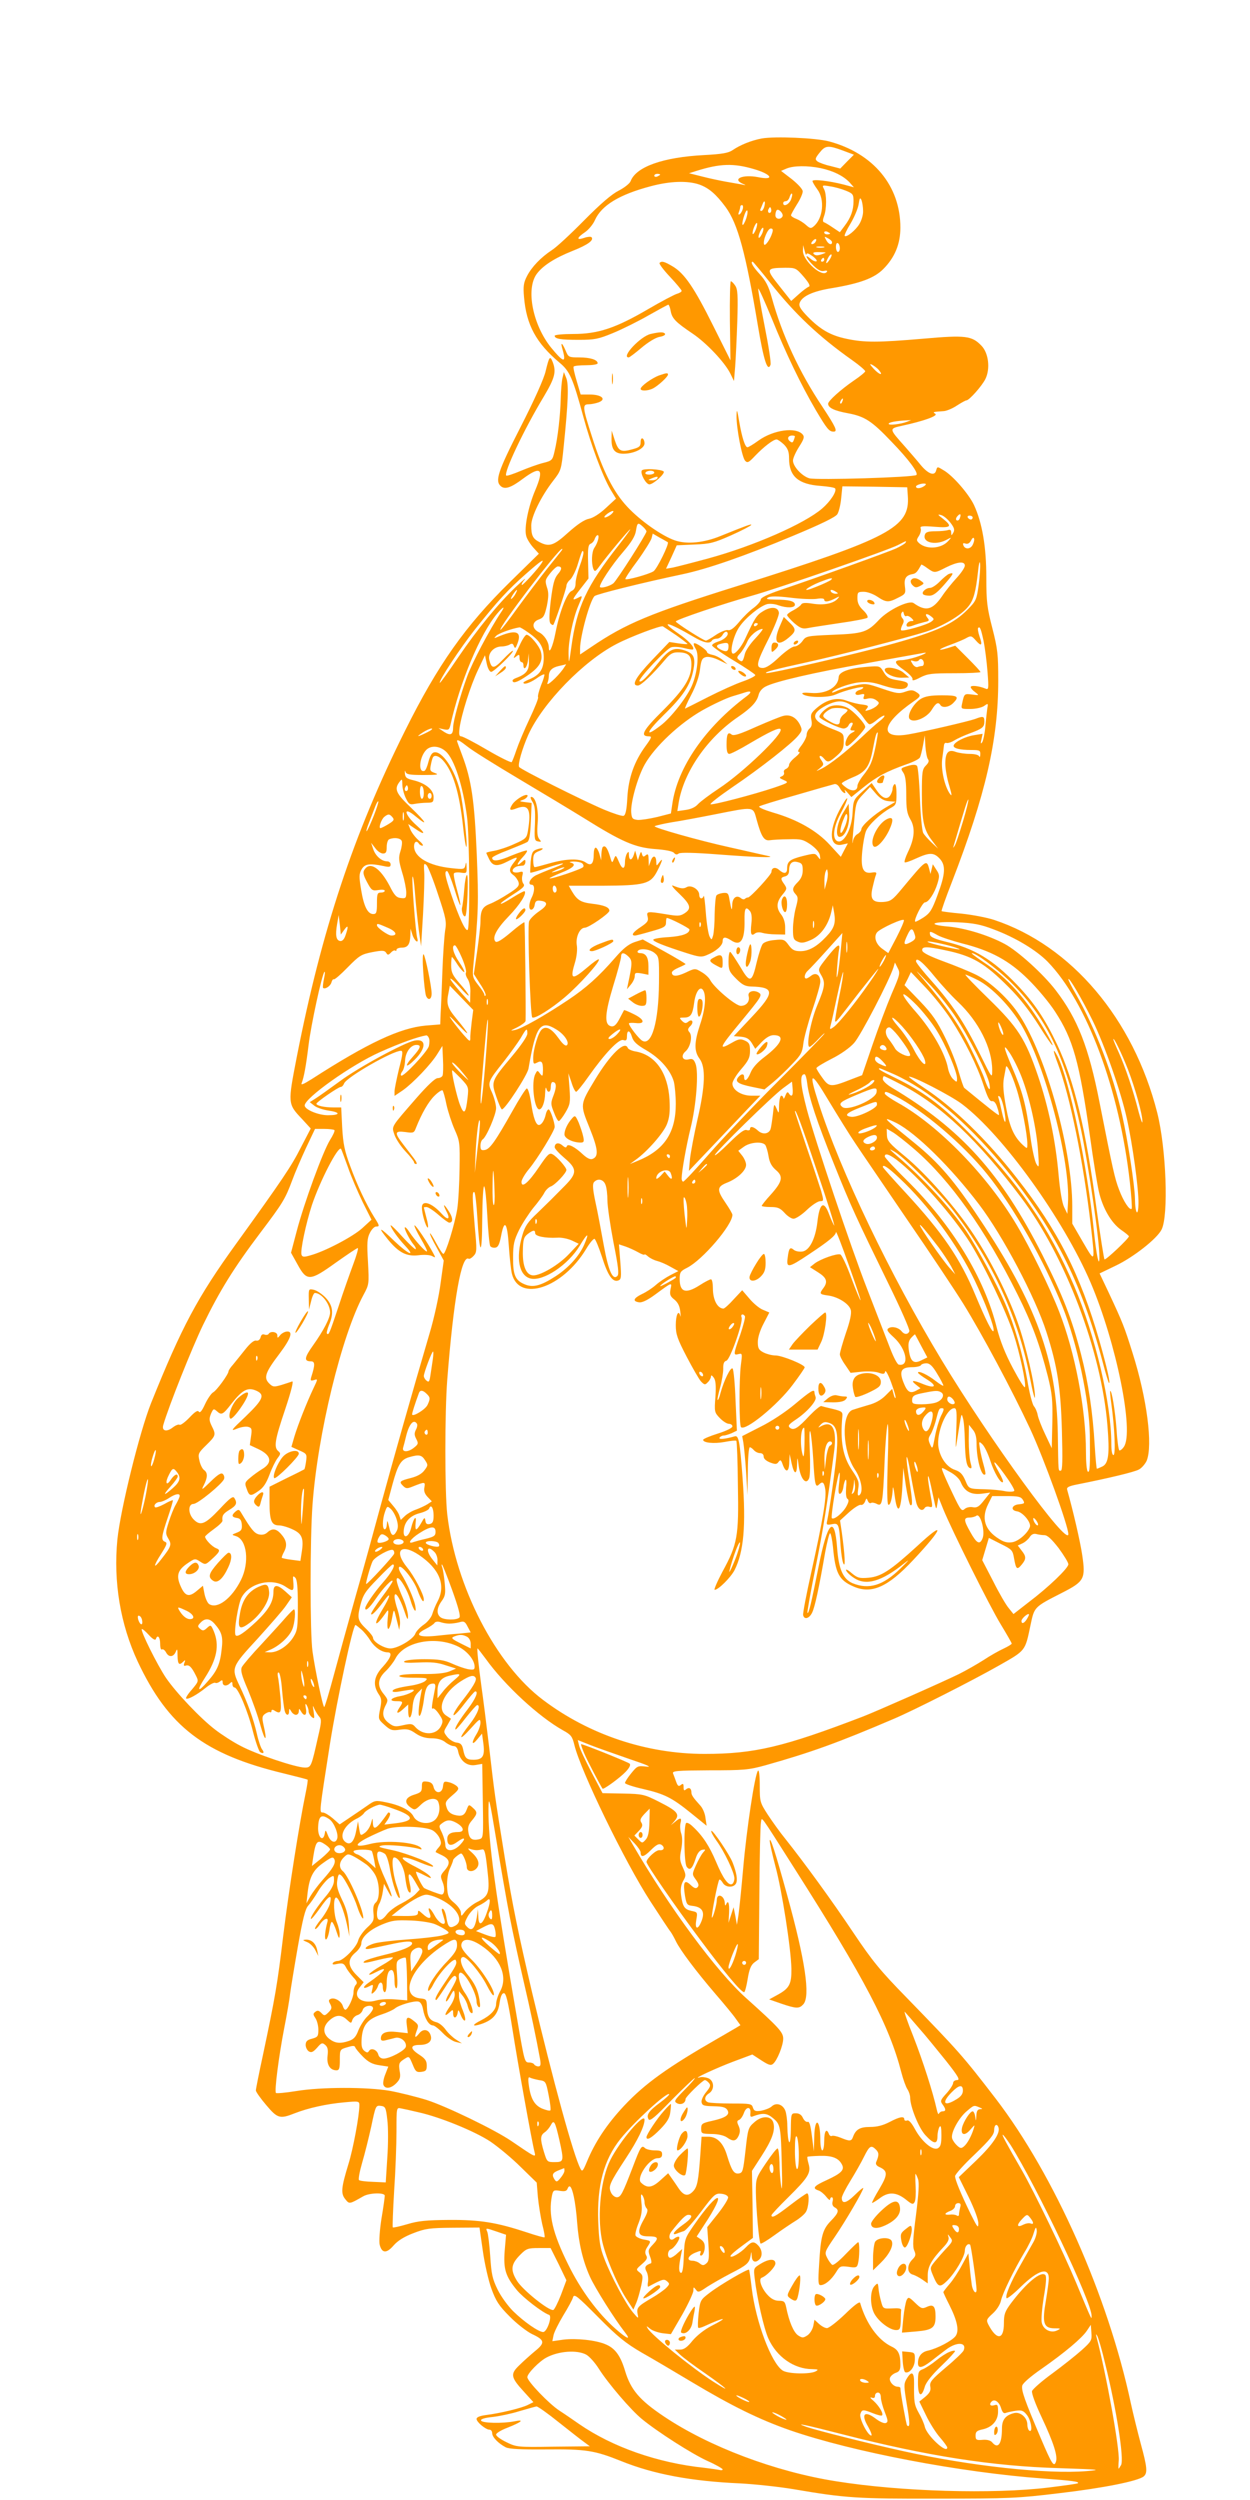 <?xml version="1.0" standalone="no"?>
<!DOCTYPE svg PUBLIC "-//W3C//DTD SVG 20010904//EN"
 "http://www.w3.org/TR/2001/REC-SVG-20010904/DTD/svg10.dtd">
<svg version="1.0" xmlns="http://www.w3.org/2000/svg"
 width="640pt" height="1280pt" viewBox="0 0 640 1280"
 preserveAspectRatio="xMidYMid meet">
<g transform="translate(0,1280) scale(0.1,-0.1)"
fill="#ff9800" stroke="none">
<path d="M3900 12091 c-53 -10 -110 -33 -148 -59 -21 -15 -53 -21 -147 -26
-211 -11 -348 -60 -376 -133 -4 -12 -32 -34 -61 -49 -36 -18 -93 -67 -178
-153 -68 -69 -142 -138 -165 -152 -56 -37 -103 -86 -127 -133 -17 -33 -20 -52
-15 -107 12 -143 62 -235 182 -336 52 -43 68 -79 122 -278 39 -143 97 -300
139 -372 l28 -46 -52 -48 c-32 -30 -66 -51 -86 -55 -23 -4 -59 -28 -106 -70
-75 -68 -98 -76 -149 -49 -33 17 -41 33 -41 85 0 45 50 148 112 228 41 53 42
56 54 175 23 225 27 320 13 352 l-12 30 -7 -30 c-4 -16 -8 -64 -9 -105 -2 -85
-15 -203 -32 -272 -10 -44 -13 -47 -57 -58 -25 -6 -78 -25 -116 -41 -38 -16
-71 -27 -74 -24 -14 14 90 235 192 404 57 96 65 127 46 177 -14 35 -18 29 -36
-45 -8 -38 -59 -151 -129 -288 -117 -229 -132 -276 -100 -303 21 -17 52 -7
114 40 91 67 108 50 61 -61 -35 -82 -57 -191 -46 -232 3 -15 20 -42 36 -60
l29 -32 -148 -145 c-229 -225 -369 -423 -538 -763 -263 -527 -426 -1019 -553
-1666 -47 -243 -48 -242 28 -322 l43 -47 -51 -98 c-48 -95 -95 -165 -331 -492
-198 -274 -278 -424 -436 -817 -58 -146 -156 -542 -172 -697 -21 -217 15 -434
104 -625 157 -334 341 -475 748 -573 65 -16 120 -30 122 -32 2 -2 -3 -35 -11
-73 -31 -150 -85 -491 -114 -727 -30 -249 -40 -308 -104 -611 -20 -92 -36
-173 -36 -180 0 -7 24 -41 53 -75 58 -69 70 -72 146 -42 69 27 163 48 254 56
74 7 77 6 77 -15 0 -52 -32 -224 -56 -301 -37 -121 -40 -151 -16 -180 21 -26
20 -26 92 15 31 18 110 20 110 3 0 -7 -7 -60 -17 -118 -9 -58 -13 -118 -9
-133 11 -44 35 -46 71 -4 22 25 54 45 101 63 62 24 83 27 204 28 l135 1 17
-119 c9 -65 29 -153 44 -194 23 -63 38 -87 93 -142 36 -37 88 -77 114 -90 67
-31 69 -45 16 -88 -24 -20 -61 -53 -81 -73 -46 -44 -43 -61 24 -134 l49 -54
-28 -14 c-31 -16 -142 -43 -215 -52 -31 -4 -48 -11 -48 -20 0 -16 47 -55 66
-55 8 0 14 -8 14 -18 0 -20 31 -52 69 -72 17 -9 77 -12 206 -11 205 2 249 -5
386 -60 166 -67 358 -103 609 -114 74 -4 198 -17 275 -30 263 -45 324 -49 735
-48 368 0 411 2 625 28 223 26 403 62 431 86 20 17 18 46 -15 166 -16 60 -39
153 -51 208 -117 549 -391 1167 -692 1560 -170 221 -189 242 -454 515 -138
141 -177 189 -275 335 -111 166 -251 358 -348 480 -27 33 -67 89 -90 124 -40
62 -41 66 -41 150 0 51 -4 81 -9 75 -16 -16 -59 -303 -76 -501 -9 -103 -20
-210 -24 -238 l-8 -50 -8 45 -9 45 -13 -40 -13 -40 3 53 c2 49 -5 67 -16 40
-3 -7 -6 -3 -6 8 -2 40 -41 54 -41 15 0 -21 -20 -94 -25 -89 -5 5 30 187 38
194 3 3 10 -4 17 -15 13 -25 55 -28 68 -5 10 17 3 57 -17 108 -16 41 -102 168
-109 162 -3 -4 9 -26 26 -50 41 -56 92 -164 92 -193 0 -12 -5 -25 -11 -29 -19
-11 -47 28 -83 114 -34 80 -68 133 -120 181 -14 14 -29 21 -33 17 -13 -13 -11
-206 3 -224 16 -22 29 -10 46 43 8 26 20 41 33 44 19 3 19 2 4 -15 -9 -11 -25
-40 -36 -65 -20 -45 -20 -46 0 -73 14 -20 17 -30 8 -39 -8 -8 -17 -5 -36 13
-31 29 -39 13 -28 -56 8 -45 11 -49 38 -52 54 -6 67 -34 43 -87 -17 -38 -31
-30 -23 15 7 39 6 40 -24 46 -37 8 -46 22 -54 82 -4 30 0 52 11 72 15 26 15
31 -2 69 -16 34 -17 48 -8 92 6 35 6 62 0 81 -6 16 -7 40 -4 53 8 29 0 31 -28
7 l-21 -17 20 23 c27 33 14 49 -81 97 -75 38 -84 40 -184 42 l-105 2 -57 108
c-31 59 -60 121 -63 136 l-7 28 68 -27 c38 -15 128 -46 199 -71 90 -30 116
-42 84 -38 -43 5 -46 4 -77 -34 -18 -22 -32 -44 -32 -50 0 -5 41 -19 90 -30
112 -26 149 -44 249 -125 l79 -64 -6 40 c-2 22 -14 50 -26 63 -37 41 -46 54
-46 68 0 21 -12 28 -27 16 -10 -9 -13 -7 -13 11 0 18 -3 20 -14 11 -11 -9 -16
-6 -24 16 -5 15 -13 35 -16 43 -5 13 19 15 186 16 177 0 201 2 288 26 234 66
372 116 655 237 104 44 405 197 537 272 141 80 136 74 164 207 20 95 17 93
160 166 116 59 123 72 105 194 -10 69 -48 232 -77 334 -4 13 7 19 53 28 156
31 291 63 314 76 14 7 32 28 40 45 32 79 2 317 -72 551 -42 134 -50 155 -123
311 l-46 97 83 40 c90 43 210 137 234 184 37 71 24 417 -22 599 -122 481 -440
856 -835 987 -36 12 -110 26 -165 32 -55 5 -102 11 -104 13 -2 2 21 68 52 147
174 450 238 731 238 1033 0 135 -3 162 -30 268 -27 105 -31 135 -31 260 0 157
-21 280 -63 371 -27 57 -109 152 -157 179 -31 19 -31 19 -37 -2 -8 -30 -40
-18 -78 27 -16 20 -54 64 -83 97 -81 91 -81 90 -14 105 111 24 186 51 171 61
-15 10 -14 10 43 14 15 1 46 14 68 29 22 14 43 26 48 26 14 0 79 73 97 109 26
52 17 133 -20 171 -49 51 -81 55 -297 36 -233 -20 -302 -20 -392 -1 -83 17
-135 47 -200 113 -37 38 -47 55 -42 70 11 35 67 61 167 77 143 24 215 51 261
97 59 59 88 128 88 213 0 213 -138 380 -365 441 -68 18 -277 27 -345 15z m416
-62 l56 -21 -35 -35 -35 -36 -50 13 c-28 6 -57 17 -66 23 -14 11 -13 16 10 45
30 38 44 39 120 11z m-455 -95 c92 -27 107 -59 20 -41 -78 15 -135 -9 -78 -34
19 -8 18 -9 -8 -3 -16 3 -52 9 -80 14 -27 5 -81 16 -119 26 l-68 17 38 12
c121 38 190 40 295 9z m341 5 c65 -14 115 -39 147 -72 l23 -26 -52 14 c-74 19
-160 29 -160 18 0 -5 11 -24 25 -43 39 -52 29 -149 -19 -189 -14 -12 -19 -11
-39 7 -12 11 -34 25 -49 31 -16 6 -28 14 -28 19 0 4 14 29 30 55 17 26 30 56
30 67 0 11 -23 36 -55 62 l-56 43 28 12 c36 15 107 16 175 2z m-822 -33 c0 -2
-7 -6 -15 -10 -8 -3 -15 -1 -15 4 0 6 7 10 15 10 8 0 15 -2 15 -4z m201 -51
c49 -18 85 -49 134 -115 63 -86 103 -235 165 -605 30 -180 50 -242 65 -203 4
9 -10 98 -30 198 -20 101 -34 187 -33 192 2 5 32 -62 68 -149 75 -186 150
-341 227 -473 57 -96 68 -110 91 -110 22 0 12 22 -57 127 -119 178 -207 368
-260 561 -16 57 -30 84 -61 118 -35 38 -50 64 -36 64 2 0 42 -48 89 -107 127
-161 249 -276 420 -397 37 -26 67 -52 67 -57 0 -4 -26 -26 -59 -48 -67 -46
-131 -104 -131 -118 0 -21 31 -36 102 -49 86 -16 122 -40 222 -145 90 -93 139
-160 128 -171 -12 -12 -509 -27 -548 -17 -38 11 -84 61 -84 91 0 12 14 43 31
70 25 39 29 51 19 63 -33 40 -149 25 -227 -31 -26 -19 -51 -34 -56 -34 -12 0
-28 49 -42 130 -11 66 -13 69 -14 31 -1 -62 28 -213 44 -230 12 -13 19 -9 51
25 44 46 93 84 110 84 6 0 23 -12 38 -26 20 -21 26 -37 26 -71 0 -92 47 -133
163 -141 37 -3 70 -8 73 -13 9 -15 -24 -66 -67 -103 -91 -78 -351 -192 -582
-255 -81 -22 -163 -43 -182 -47 l-35 -6 28 60 27 60 90 4 c80 3 100 8 188 47
54 24 100 48 103 53 5 8 -25 -3 -156 -56 -85 -35 -173 -44 -234 -23 -67 23
-178 101 -244 172 -71 76 -125 182 -181 359 -49 152 -50 166 -17 166 14 0 37
5 51 10 42 16 15 40 -45 40 l-47 0 -20 68 c-11 37 -19 70 -16 75 2 4 31 7 64
7 32 0 59 4 59 10 0 18 -38 30 -94 30 -54 0 -56 1 -70 35 -19 44 -28 46 -15 3
19 -69 4 -65 -60 13 -93 116 -129 297 -74 375 31 43 91 82 186 120 78 31 110
55 95 70 -4 3 -21 2 -37 -4 -41 -14 -39 0 4 29 19 13 42 41 51 62 34 76 126
131 284 173 100 27 190 30 251 9z m749 -31 c37 -15 40 -19 40 -54 0 -47 -14
-85 -46 -127 l-24 -32 -36 24 c-19 13 -39 25 -45 27 -7 2 -7 12 0 31 14 37 14
113 0 139 -11 20 -9 21 30 14 23 -3 59 -13 81 -22z m-281 -48 c-12 -25 -39
-36 -39 -16 0 6 6 10 14 10 7 0 16 10 19 22 4 12 9 20 12 16 3 -3 0 -17 -6
-32z m370 -56 c1 -19 -8 -49 -19 -67 -19 -32 -66 -70 -75 -61 -3 3 10 31 29
62 19 32 38 76 42 99 5 34 8 38 15 22 4 -11 8 -36 8 -55z m-506 22 c-3 -12
-10 -22 -15 -22 -5 0 -7 3 -5 8 2 4 7 16 11 26 9 25 17 16 9 -12z m-110 -12
c-3 -11 -10 -23 -16 -27 -7 -4 -8 0 -4 11 4 10 7 22 7 27 0 5 4 9 9 9 5 0 7
-9 4 -20z m143 -17 c-10 -10 -19 5 -10 18 6 11 8 11 12 0 2 -7 1 -15 -2 -18z
m-130 -44 c-18 -41 -21 -16 -4 32 7 20 14 27 15 18 2 -8 -3 -31 -11 -50z m190
22 c-11 -18 -36 -13 -36 7 0 10 3 22 7 26 10 10 37 -20 29 -33z m-136 -66 c-6
-15 -13 -26 -16 -23 -2 3 0 18 6 33 6 15 13 26 16 23 2 -3 0 -18 -6 -33z m30
-25 c-16 -31 -23 -18 -8 15 7 15 14 23 16 17 2 -6 -2 -21 -8 -32z m54 8 c-10
-34 -38 -72 -42 -59 -7 20 19 81 34 81 11 0 13 -6 8 -22z m296 -4 c0 -2 -7 -4
-15 -4 -8 0 -15 4 -15 10 0 5 7 7 15 4 8 -4 15 -8 15 -10z m10 -44 c0 -18 -19
-11 -30 11 -11 19 -10 20 9 9 12 -6 21 -15 21 -20z m-85 1 c-3 -6 -11 -11 -17
-11 -6 0 -6 6 2 15 14 17 26 13 15 -4z m125 -32 c0 -10 -4 -19 -10 -19 -5 0
-10 12 -10 26 0 14 4 23 10 19 6 -3 10 -15 10 -26z m-171 -31 c1 8 11 5 32
-10 16 -12 25 -24 19 -26 -6 -2 -20 4 -31 14 -34 30 -20 -1 15 -35 24 -24 41
-32 55 -28 12 3 19 1 15 -4 -21 -35 -125 57 -123 108 l1 28 8 -30 c4 -16 8
-24 9 -17z m89 35 c-10 -2 -26 -2 -35 0 -10 3 -2 5 17 5 19 0 27 -2 18 -5z
m-11 -35 c-21 -7 -32 -7 -40 1 -8 8 0 11 29 10 39 -1 39 -1 11 -11z m39 -30
c-18 -26 -22 -17 -5 14 6 11 13 17 16 15 3 -3 -2 -16 -11 -29z m-26 2 c0 -5
-5 -10 -11 -10 -5 0 -7 5 -4 10 3 6 8 10 11 10 2 0 4 -4 4 -10z m-105 -87 c28
-33 35 -48 26 -51 -8 -3 -31 -20 -52 -39 l-38 -34 -61 77 c-70 88 -69 92 30
93 53 0 56 -1 95 -46z m385 -478 c25 -30 3 -25 -26 6 -22 24 -24 29 -8 21 11
-6 27 -18 34 -27z m-187 -160 c-3 -9 -8 -14 -10 -11 -3 3 -2 9 2 15 9 16 15
13 8 -4z m332 -104 c-33 -13 -95 -20 -95 -11 0 8 37 15 95 18 l20 1 -20 -8z
m-575 -75 c0 -2 -3 -12 -6 -20 -5 -13 -9 -14 -20 -5 -16 13 -9 29 12 29 8 0
14 -2 14 -4z m660 -256 c-19 -12 -40 -13 -40 -1 0 9 40 20 50 13 2 -2 -2 -7
-10 -12z m-82 -49 c12 -161 -91 -216 -868 -460 -453 -142 -575 -193 -752 -313
l-58 -39 0 30 c0 63 50 245 74 269 11 10 238 67 451 112 127 27 315 92 564
196 144 60 218 96 228 111 8 12 17 50 20 83 l6 60 166 -2 166 -3 3 -44z
m-1522 -97 c-30 -21 -45 -16 -16 6 14 10 27 16 30 13 3 -2 -4 -11 -14 -19z
m1740 -40 c20 -26 23 -37 15 -51 -10 -17 -10 -17 -11 1 0 12 -5 16 -16 12 -9
-3 -37 -6 -64 -6 -35 0 -50 -4 -54 -16 -16 -41 51 -58 108 -29 30 16 30 16 11
-5 -35 -39 -109 -45 -148 -12 -15 14 -16 17 -2 38 8 13 12 30 9 38 -5 12 6 14
70 9 86 -7 94 1 44 41 -28 21 -29 24 -10 19 13 -3 34 -21 48 -39z m48 22 c-3
-9 -10 -13 -16 -10 -5 3 -4 12 3 20 15 18 22 13 13 -10z m66 4 c0 -5 -4 -10
-9 -10 -6 0 -13 5 -16 10 -3 6 1 10 9 10 9 0 16 -4 16 -10z m-1688 -47 c10 -9
18 -20 18 -24 0 -13 -153 -253 -170 -266 -18 -14 -60 -26 -68 -19 -8 9 59 112
120 182 41 48 60 79 64 106 7 43 10 45 36 21z m-124 -94 c-166 -211 -215 -317
-243 -524 -12 -87 -13 -88 -14 -32 -1 65 22 179 50 245 23 54 23 55 0 42 -35
-18 -33 -11 10 44 l42 54 -2 86 c-2 69 1 87 13 92 8 3 18 14 21 25 4 10 10 19
15 19 11 0 1 -39 -17 -65 -14 -21 -16 -78 -5 -108 7 -16 11 -14 32 15 38 52
151 188 157 188 2 0 -24 -36 -59 -81z m251 15 c9 -7 -55 -137 -73 -149 -23
-15 -138 -47 -144 -40 -3 2 25 45 62 94 36 50 68 102 72 115 l6 24 36 -21 c21
-11 39 -22 41 -23z m1561 -14 c-12 -23 -40 -24 -48 -1 -3 10 0 12 11 8 11 -4
21 1 29 16 6 13 13 17 15 10 3 -7 -1 -21 -7 -33z m-344 11 c-3 -5 -25 -18 -48
-29 -42 -19 -397 -147 -593 -213 -67 -23 -100 -39 -100 -49 0 -8 -16 -27 -36
-42 -20 -14 -54 -47 -75 -73 -27 -32 -45 -45 -57 -41 -10 2 -38 -9 -62 -25
-23 -16 -46 -29 -51 -29 -12 0 -154 91 -154 98 0 9 243 91 390 132 136 38 698
233 749 260 42 22 44 23 37 11z m-1763 -43 c-5 -7 -39 -49 -74 -93 -35 -44
-102 -133 -149 -197 -46 -65 -86 -115 -88 -113 -11 11 297 415 316 415 3 0 0
-6 -5 -12z m96 -74 c-12 -33 -22 -73 -22 -90 0 -21 -7 -34 -21 -40 -24 -11
-62 -110 -82 -214 -14 -73 -34 -115 -34 -74 -1 29 -24 64 -51 77 -36 18 -37
52 -1 65 25 9 30 18 42 70 9 47 10 68 0 96 -10 33 -9 38 17 71 15 19 33 35 39
35 22 0 23 -14 0 -40 -18 -22 -25 -49 -36 -135 -9 -77 -9 -110 -1 -118 6 -6
12 -9 14 -6 8 10 67 186 67 199 0 9 8 23 19 32 10 9 26 40 36 69 25 82 27 85
32 73 2 -7 -6 -38 -18 -70z m2042 -98 c-11 -77 -13 -83 -58 -128 -71 -72 -156
-111 -374 -172 -201 -56 -649 -159 -657 -152 -5 6 41 18 213 56 168 37 498
122 604 155 85 27 185 86 219 130 27 33 38 76 49 175 4 41 9 62 11 46 2 -16
-1 -65 -7 -110z m-2237 112 c-17 -28 -98 -117 -102 -113 -3 3 3 15 14 27 10
13 -10 -4 -45 -37 -91 -87 -193 -211 -296 -362 -49 -73 -91 -131 -93 -129 -8
8 105 179 181 275 114 143 167 201 259 282 77 68 97 81 82 57z m2166 -14 c0
-10 -19 -38 -42 -63 -24 -26 -58 -68 -75 -94 -49 -71 -83 -79 -145 -35 -23 17
-129 -34 -177 -85 -60 -64 -81 -71 -235 -77 -136 -6 -139 -6 -158 -33 -11 -15
-29 -27 -40 -27 -12 0 -47 -25 -79 -55 -39 -37 -66 -55 -83 -55 -39 0 -34 25
30 151 30 61 54 121 52 132 -4 30 -41 33 -82 7 -32 -19 -42 -35 -91 -141 -19
-42 -53 -82 -64 -75 -16 10 6 96 35 137 32 47 105 106 142 116 14 3 39 1 57
-6 43 -15 85 -14 85 3 0 18 -31 26 -100 26 -43 1 -51 3 -37 11 12 7 47 7 114
-1 54 -7 114 -9 135 -6 23 4 38 2 38 -4 0 -14 20 -12 54 5 24 13 27 13 16 1
-21 -26 -71 -36 -128 -27 -38 6 -55 5 -60 -4 -4 -7 -22 -20 -39 -29 -18 -9
-33 -20 -33 -25 0 -5 16 -23 36 -41 31 -26 42 -31 69 -26 18 4 93 15 165 26
73 10 137 23 141 27 5 5 -4 22 -21 38 -22 21 -30 38 -30 62 0 31 2 33 33 33
18 0 48 -11 69 -25 45 -30 57 -31 107 -5 37 18 39 22 34 58 -5 40 5 57 41 63
16 3 24 13 43 48 1 2 15 -6 31 -18 37 -26 37 -26 96 4 58 29 96 33 96 9z
m-685 -73 c-6 -5 -39 -21 -75 -35 -39 -16 -59 -21 -50 -12 8 8 38 24 65 35 56
22 74 26 60 12z m-1615 -70 c-5 -11 -15 -23 -21 -27 -6 -3 -3 5 6 20 20 30 30
35 15 7z m1640 9 c13 -8 13 -10 -2 -10 -9 0 -20 5 -23 10 -8 13 5 13 25 0z
m-1716 -107 c-57 -86 -147 -256 -173 -329 -35 -96 -71 -227 -71 -258 0 -38
-13 -44 -45 -24 l-30 20 27 -6 c24 -5 28 -3 34 21 48 219 153 469 240 572 32
38 43 40 18 4z m2077 -17 c5 3 16 -2 25 -10 14 -14 14 -16 0 -16 -16 0 -31
-18 -22 -27 3 -3 18 -1 33 5 15 6 41 13 56 17 24 5 27 8 16 21 -17 21 -6 27
17 9 18 -14 18 -16 2 -28 -21 -16 -146 -52 -154 -44 -3 3 0 15 6 27 9 16 9 25
0 35 -7 8 -8 20 -4 27 7 10 9 9 12 -5 2 -9 8 -15 13 -11z m-1091 -106 c52 -31
84 -38 95 -20 3 6 15 10 25 10 11 0 24 9 30 20 6 11 15 18 21 15 16 -11 -7
-38 -42 -49 -19 -6 -34 -15 -33 -21 0 -5 49 -40 109 -76 60 -36 110 -70 112
-75 2 -5 -27 -20 -64 -33 -38 -13 -117 -49 -178 -80 -60 -31 -113 -57 -117
-59 -4 -2 10 30 31 70 24 46 41 95 45 131 6 48 11 58 31 63 13 3 40 -3 66 -16
l44 -21 -24 21 c-14 12 -37 24 -53 27 -15 3 -28 9 -28 14 0 11 -60 52 -67 45
-3 -3 1 -16 9 -28 19 -29 8 -128 -21 -192 -27 -60 -107 -162 -159 -201 -83
-64 -75 -36 15 53 101 98 138 155 153 231 12 65 3 85 -45 101 -55 18 -79 6
-138 -68 -58 -72 -84 -98 -93 -90 -9 10 139 168 163 174 13 4 42 2 65 -4 23
-6 44 -9 46 -7 10 10 -23 46 -73 80 -104 72 -56 62 75 -15z m330 66 c0 -3 -4
-8 -10 -11 -5 -3 -10 -1 -10 4 0 6 5 11 10 11 6 0 10 -2 10 -4z m-417 -59 c31
-22 57 -42 57 -44 0 -2 -21 -1 -47 3 l-46 7 -89 -93 c-85 -90 -107 -130 -72
-130 16 0 76 57 140 133 24 29 39 37 63 37 54 0 71 -15 71 -62 0 -68 -35 -125
-146 -236 -102 -101 -119 -132 -72 -132 17 0 15 -6 -17 -50 -57 -78 -87 -161
-93 -263 -3 -62 -9 -90 -19 -94 -7 -3 -53 12 -101 32 -119 51 -425 205 -434
218 -8 12 16 95 47 165 74 163 284 379 454 466 69 36 225 95 235 89 6 -4 37
-24 69 -46z m-759 15 c61 -42 81 -76 80 -133 -1 -55 -20 -84 -71 -106 -18 -7
-33 -15 -33 -18 0 -12 31 -3 65 20 20 15 39 24 42 22 2 -3 -5 -28 -17 -56 -11
-29 -18 -56 -15 -61 3 -4 -17 -54 -44 -111 -27 -57 -57 -129 -67 -159 -10 -30
-21 -58 -24 -62 -3 -4 -60 24 -125 62 -66 39 -126 70 -134 70 -10 0 -12 10 -8
43 10 71 56 216 94 296 l36 76 9 -42 c5 -25 15 -43 23 -43 14 0 118 101 111
108 -3 2 -25 -18 -50 -44 -48 -50 -59 -50 -71 -2 -8 33 23 68 63 68 15 0 34 5
42 10 11 7 17 5 21 -8 6 -14 9 -12 18 12 24 61 -5 74 -89 40 -32 -14 -34 -14
-19 1 12 12 76 36 119 43 3 1 23 -11 44 -26z m2332 -44 c7 -35 16 -105 20
-157 7 -90 6 -94 -12 -86 -32 13 -74 18 -74 7 0 -5 10 -17 23 -26 22 -17 21
-17 -16 -12 -40 5 -40 5 -51 -46 -6 -28 -6 -28 42 -28 27 0 57 7 70 15 21 15
22 15 17 -12 -2 -15 -7 -57 -10 -93 -3 -36 -11 -72 -16 -80 -8 -11 -9 -7 -4
14 l6 29 -43 -7 c-46 -7 -99 -34 -105 -52 -5 -15 30 -24 90 -24 42 0 47 -2 46
-22 0 -13 -3 -17 -6 -10 -3 7 -23 12 -48 12 -24 0 -56 5 -71 10 -38 15 -54 -2
-54 -60 0 -27 9 -77 20 -112 14 -48 15 -58 4 -43 -27 37 -47 124 -40 179 4 28
8 59 9 69 1 10 6 16 13 13 6 -2 24 3 40 13 16 10 52 26 79 36 65 24 75 32 75
61 0 27 -6 29 -47 13 -33 -12 -265 -66 -342 -79 -152 -26 -139 54 27 169 38
26 39 32 11 49 -16 10 -27 10 -55 0 -31 -11 -43 -9 -117 16 -78 27 -85 28
-142 16 -33 -7 -72 -19 -87 -26 -16 -8 -28 -12 -28 -9 0 13 87 46 137 51 45 5
74 1 125 -16 75 -24 121 -24 126 2 2 13 -8 18 -50 25 -45 7 -56 13 -73 41 -20
33 -20 33 -85 28 -93 -7 -145 -26 -146 -53 -3 -52 -64 -87 -141 -81 -37 3 -50
1 -44 -5 19 -19 129 -21 169 -3 49 22 142 45 142 36 0 -4 -9 -10 -20 -13 -11
-3 -20 -11 -20 -17 0 -8 9 -10 25 -6 20 5 23 3 18 -10 -5 -14 -2 -16 19 -11
15 4 32 1 44 -8 17 -12 17 -15 4 -28 -8 -8 -26 -18 -40 -22 -22 -7 -23 -6 -12
7 11 14 7 17 -25 21 -21 2 -55 11 -77 19 -49 19 -100 8 -151 -34 -32 -27 -36
-35 -31 -63 5 -22 2 -36 -9 -45 -8 -7 -15 -21 -15 -32 0 -11 -12 -35 -26 -54
-18 -23 -22 -34 -13 -34 8 0 -1 -12 -18 -26 -18 -14 -33 -32 -33 -40 0 -8 -7
-17 -16 -21 -8 -3 -13 -11 -10 -18 3 -8 -3 -17 -12 -20 -14 -6 -12 -9 11 -19
27 -12 26 -13 -50 -39 -104 -35 -311 -89 -325 -85 -6 2 44 41 111 87 142 96
308 226 339 266 20 25 20 29 7 56 -19 36 -49 52 -83 44 -15 -3 -78 -29 -140
-56 -84 -38 -116 -48 -126 -40 -19 16 -26 3 -26 -51 0 -34 4 -48 14 -48 8 0
55 24 105 54 100 59 149 82 157 73 20 -20 -192 -223 -315 -304 -47 -31 -95
-67 -107 -80 -14 -16 -36 -26 -64 -30 l-42 -6 7 44 c26 157 147 332 305 439
67 46 95 76 104 112 4 17 18 34 36 43 50 26 244 71 515 119 143 26 270 49 283
51 39 9 24 -2 -27 -19 -28 -9 -61 -16 -75 -16 -42 0 -38 -16 13 -51 27 -19 46
-40 43 -47 -3 -9 11 -6 39 9 39 20 59 22 177 22 72 0 132 3 132 6 0 4 -29 35
-65 71 l-64 64 -38 -12 c-60 -18 -50 -6 14 17 32 12 69 27 82 35 22 12 26 11
47 -13 29 -33 36 -26 19 21 -7 21 -10 40 -7 43 9 9 14 -2 28 -67z m-1169 13
c-26 -27 -49 -62 -53 -78 -10 -41 -14 -45 -30 -32 -13 10 -12 15 5 33 11 12
27 38 36 58 13 33 53 66 79 68 5 0 -12 -22 -37 -49z m-137 -39 c0 -27 -9 -32
-36 -20 -28 13 -31 25 -6 31 34 9 42 7 42 -11z m1000 -88 c0 -8 -4 -14 -9 -14
-5 0 -15 -2 -23 -5 -7 -3 -19 4 -26 16 -12 19 -11 20 7 14 10 -3 22 -1 26 5 8
13 25 3 25 -16z m-1848 -31 c-31 -42 -87 -92 -79 -70 4 10 7 26 7 35 0 28 16
44 51 52 19 4 35 8 37 9 2 1 -6 -11 -16 -26z m943 -136 c-213 -159 -357 -366
-383 -555 l-7 -47 -70 -18 c-39 -9 -83 -16 -100 -15 -26 3 -30 7 -33 36 -5 49
32 182 69 248 52 92 179 211 295 277 55 31 124 63 154 72 30 9 60 18 65 20 31
10 36 2 10 -18z m536 -50 c18 -12 44 -38 57 -57 13 -19 27 -37 33 -38 5 -2 23
8 40 23 17 14 34 23 37 21 3 -3 -8 -16 -24 -28 -16 -12 -58 -50 -94 -84 -79
-74 -163 -140 -204 -160 -31 -15 -31 -15 -8 3 21 17 21 20 7 41 -18 24 -5 31
15 7 17 -21 25 -19 65 16 29 26 35 38 35 73 0 41 0 41 -59 64 -106 41 -115 76
-31 120 56 28 88 28 131 -1z m-2175 -137 c-51 -25 -59 -25 -21 0 17 11 37 20
45 20 8 -1 -3 -10 -24 -20z m2298 -67 c-17 -83 -27 -106 -65 -154 -16 -20 -29
-44 -29 -53 0 -25 -25 -30 -54 -11 -14 10 -26 20 -26 24 0 4 25 18 56 31 67
27 87 56 104 149 12 63 17 81 24 81 2 0 -3 -30 -10 -67z m267 -70 c7 -8 4 -18
-10 -32 -19 -19 -21 -33 -21 -143 0 -142 10 -188 53 -243 l30 -40 -32 30 c-18
17 -38 39 -44 50 -6 11 -14 90 -17 177 -3 86 -10 162 -15 167 -7 7 -22 7 -48
-1 -36 -11 -37 -12 -22 -34 11 -16 15 -50 15 -113 0 -74 4 -96 21 -126 26 -43
22 -98 -13 -169 -12 -25 -19 -48 -16 -51 3 -3 29 6 59 20 68 31 90 31 120 -1
32 -34 30 -78 -11 -187 -28 -76 -38 -92 -71 -114 -22 -14 -41 -24 -43 -22 -9
8 37 99 50 99 18 0 49 47 64 97 11 37 11 45 -6 70 l-18 28 -6 -25 -6 -25 -7
28 c-13 48 -16 45 -139 -103 -48 -58 -58 -65 -94 -68 -57 -4 -71 14 -56 76 6
26 13 54 17 63 5 13 0 15 -24 11 -43 -6 -55 23 -46 112 4 39 12 84 19 101 14
33 75 90 124 117 30 16 32 20 32 73 0 35 -4 54 -10 50 -5 -3 -10 -14 -10 -24
0 -9 -6 -25 -13 -35 -17 -23 -42 -12 -71 31 l-23 34 -47 -43 c-46 -42 -47 -44
-51 -112 -4 -77 -41 -150 -73 -144 -33 6 -27 72 13 145 20 36 34 70 33 75 -2
6 -20 -22 -41 -62 -57 -110 -49 -191 17 -174 l27 6 -18 -34 -18 -35 -57 62
c-66 72 -166 129 -291 165 -43 13 -74 26 -70 31 4 4 89 30 188 58 99 29 187
54 196 56 9 3 21 -4 29 -20 13 -25 37 -37 25 -12 -4 6 3 2 14 -11 l20 -23 62
50 c67 54 117 81 218 117 36 12 68 28 71 36 4 7 11 36 16 63 l9 50 3 -55 c2
-30 8 -60 13 -67z m-2357 64 c23 -19 140 -92 261 -164 121 -72 272 -163 335
-202 192 -120 260 -150 362 -158 55 -4 92 -11 99 -20 8 -9 15 -10 24 -3 8 6
77 5 206 -5 184 -14 297 -18 254 -8 -11 2 -49 11 -85 19 -36 8 -87 20 -115 26
-151 33 -395 102 -383 108 7 4 47 13 88 20 41 6 142 25 223 41 202 40 192 41
211 -28 24 -87 38 -109 67 -105 13 2 56 5 96 5 65 2 75 -1 115 -28 27 -20 44
-40 46 -55 3 -24 3 -24 -11 -6 -13 18 -16 18 -77 3 -67 -17 -80 -28 -80 -64 0
-27 -16 -29 -41 -7 -19 17 -39 12 -39 -10 0 -14 -108 -131 -120 -131 -5 0 -12
-3 -16 -7 -4 -4 -13 -3 -20 3 -23 19 -44 2 -45 -33 -1 -37 -4 -30 -14 25 -5
34 -9 37 -33 35 -15 -2 -30 -7 -34 -13 -4 -5 -8 -48 -9 -95 0 -47 -4 -96 -8
-110 -7 -24 -8 -24 -18 -5 -6 12 -15 66 -19 120 -4 55 -9 94 -11 88 -7 -20
-23 -15 -23 6 0 27 -41 52 -64 39 -17 -10 -31 -8 -71 8 -11 4 4 -15 33 -42 58
-56 64 -76 27 -100 -23 -15 -35 -15 -95 -5 -98 16 -101 15 -94 -13 5 -21 -1
-29 -35 -52 -40 -26 -52 -44 -30 -44 6 0 44 10 85 22 65 18 74 24 74 45 0 12
2 23 4 23 14 0 116 -52 116 -59 0 -21 -36 -34 -106 -39 -41 -2 -77 -8 -79 -13
-5 -8 52 -31 171 -69 63 -20 76 -22 103 -10 47 19 81 49 81 71 0 23 13 24 44
4 48 -32 70 1 68 103 -1 63 6 74 28 47 8 -10 11 -32 7 -64 -6 -53 -1 -67 19
-50 8 6 23 7 36 3 13 -4 44 -8 71 -8 l47 -1 0 38 c0 24 -8 49 -20 64 -27 34
-25 65 6 102 24 29 24 32 10 53 -21 29 -20 35 4 41 13 3 20 14 20 29 0 37 15
52 44 44 22 -5 26 -12 26 -42 0 -24 -8 -43 -25 -60 -29 -29 -31 -41 -11 -63
13 -14 13 -23 0 -71 -8 -30 -14 -78 -14 -107 0 -47 3 -55 24 -64 19 -9 33 -7
69 9 49 22 88 76 103 142 l8 35 7 -39 c9 -53 0 -79 -41 -122 -48 -51 -89 -74
-132 -74 -30 0 -42 6 -60 31 -21 29 -26 31 -72 26 -29 -2 -54 -11 -61 -20 -7
-9 -20 -50 -30 -91 -25 -109 -35 -112 -85 -26 -24 39 -46 73 -51 76 -5 3 -9
-18 -9 -47 0 -46 4 -55 39 -90 31 -31 46 -39 77 -40 121 -3 122 -30 3 -156
l-92 -98 37 -3 c28 -3 41 -10 55 -32 l18 -30 33 35 c23 23 43 35 61 35 61 0
42 -44 -47 -112 -36 -27 -61 -55 -71 -80 -15 -38 -33 -51 -33 -23 0 19 -14 19
-30 0 -19 -23 -2 -35 71 -50 l63 -13 46 38 c25 21 68 62 96 92 45 46 52 60 57
104 3 28 24 106 46 172 23 67 41 132 41 145 0 35 -22 50 -46 32 -10 -8 -22
-15 -26 -15 -14 0 -8 27 9 41 9 8 52 54 96 103 l80 89 -8 -84 c-4 -46 -11
-102 -15 -124 -7 -31 -8 -24 -4 30 3 39 7 80 10 93 7 37 -10 25 -61 -39 -48
-61 -48 -61 -32 -89 24 -40 22 -60 -19 -158 -34 -82 -58 -212 -39 -212 4 0 26
19 48 43 22 23 34 33 26 22 -8 -11 -115 -121 -239 -245 -124 -124 -281 -290
-349 -368 -68 -78 -128 -142 -133 -142 -4 0 -8 7 -8 16 0 34 23 165 46 259 29
117 42 286 25 329 -9 23 -16 27 -35 22 -32 -8 -42 19 -16 41 25 22 37 78 20
98 -10 11 -9 18 4 31 20 19 11 40 -10 23 -12 -10 -18 -9 -32 4 -15 16 -15 17
10 17 34 0 44 15 52 75 7 57 31 90 46 65 17 -26 11 -97 -15 -174 -31 -93 -32
-138 -3 -177 32 -43 29 -139 -11 -311 -17 -75 -34 -165 -38 -200 l-6 -63 114
120 c63 66 145 153 183 193 l69 72 -45 0 c-52 0 -98 29 -98 62 0 12 20 45 45
74 37 43 45 59 45 93 0 35 -4 43 -26 53 -22 10 -32 9 -65 -10 -73 -42 -68 -29
42 104 112 136 115 140 90 154 -26 13 -54 2 -48 -20 7 -27 -11 -50 -40 -50
-27 0 -138 94 -158 134 -6 11 -25 29 -43 39 -33 20 -34 20 -82 -3 -45 -21 -70
-21 -70 1 0 6 16 17 35 25 19 8 35 16 35 18 0 2 -49 32 -109 65 l-110 61 -43
-14 c-31 -11 -58 -33 -97 -78 -87 -100 -150 -156 -241 -217 -124 -83 -241
-149 -275 -155 -25 -5 -23 -3 13 14 23 12 42 26 43 33 2 47 -3 502 -6 505 -2
2 -34 -21 -71 -53 -44 -37 -70 -53 -77 -46 -19 19 5 65 68 130 57 59 93 116
81 128 -2 2 -29 -12 -61 -32 -31 -20 -59 -35 -61 -32 -3 3 25 23 61 46 55 35
64 45 55 56 -7 9 -9 26 -6 40 6 23 4 25 -18 19 -13 -3 -27 -1 -30 4 -6 10 10
25 29 28 6 0 16 2 23 2 6 1 12 9 12 19 0 14 -2 14 -20 -2 -30 -27 -24 -6 7 27
14 15 24 30 21 33 -3 3 -38 -9 -78 -25 -67 -29 -100 -33 -100 -12 0 5 37 23
83 40 45 18 89 36 97 41 10 7 15 36 18 105 l4 95 -33 4 c-31 4 -32 5 -11 12
18 6 32 25 17 25 -17 0 -57 -27 -71 -47 -20 -31 -15 -36 23 -21 60 22 74 -7
56 -116 -6 -36 -10 -41 -69 -67 -34 -16 -81 -31 -103 -35 -23 -4 -41 -8 -41
-11 0 -2 7 -17 15 -33 18 -36 41 -38 95 -10 51 26 56 25 31 -6 -26 -33 -26
-48 -2 -65 11 -8 22 -24 26 -36 5 -18 -3 -28 -52 -59 -32 -21 -74 -44 -95 -52
-38 -15 -48 -33 -48 -92 0 -19 -8 -87 -17 -151 l-17 -116 33 -52 c19 -28 31
-55 27 -58 -3 -4 -6 -2 -6 4 0 6 -14 28 -31 49 -28 36 -31 44 -26 94 27 284
28 327 18 577 -12 276 -27 380 -75 507 -14 37 -26 70 -26 72 0 10 16 1 54 -29z
m-112 -24 c44 -39 88 -175 109 -334 13 -93 16 -560 4 -579 -9 -15 -45 61 -85
181 -32 95 -36 119 -21 119 5 0 21 -41 37 -90 33 -109 43 -113 14 -6 -12 42
-19 80 -16 84 3 5 19 7 36 4 29 -4 30 -3 29 29 -1 26 -3 28 -6 10 -5 -22 -7
-23 -71 -16 -116 12 -192 56 -192 112 0 24 14 31 25 13 3 -5 12 -10 18 -10 7
1 -2 13 -20 28 -17 15 -36 40 -42 55 l-11 28 37 -25 c49 -34 54 -25 9 15 -67
59 -75 105 -9 50 69 -57 56 -32 -21 42 -78 74 -89 96 -61 133 14 18 14 17 15
-13 0 -18 8 -49 17 -68 16 -33 21 -36 46 -31 16 3 45 6 63 6 31 0 34 3 34 30
0 36 -41 70 -103 85 -35 8 -42 14 -44 35 -1 14 0 18 3 9 4 -14 20 -17 92 -17
70 0 82 2 59 10 -25 9 -27 13 -21 42 3 17 8 34 11 39 8 13 29 7 50 -15 52 -57
85 -164 104 -341 6 -59 14 -105 17 -103 7 8 -17 224 -33 288 -27 109 -91 204
-132 196 -12 -2 -21 -18 -29 -47 -6 -25 -15 -46 -21 -48 -33 -11 -26 69 8 106
24 26 69 23 101 -6z m-196 -200 c-10 -10 -19 5 -10 18 6 11 8 11 12 0 2 -7 1
-15 -2 -18z m84 -14 c0 -16 -4 -29 -10 -29 -5 0 -10 16 -10 36 0 21 4 33 10
29 6 -3 10 -19 10 -36z m2380 -41 l35 -3 -49 -29 c-60 -35 -126 -94 -126 -112
0 -7 -9 -18 -19 -24 -11 -5 -22 -22 -24 -37 -5 -28 -4 -6 9 132 6 63 10 74 43
108 l36 38 30 -35 c22 -25 40 -36 65 -38z m-2340 27 c0 -8 -4 -15 -10 -15 -5
0 -10 7 -10 15 0 8 5 15 10 15 6 0 10 -7 10 -15z m2720 -132 c-18 -59 -36
-115 -42 -123 -8 -13 -9 -13 -5 0 58 198 71 239 75 236 2 -3 -10 -53 -28 -113z
m-3016 31 c-15 -38 -31 -73 -36 -79 -5 -5 0 15 12 45 12 30 26 68 32 83 6 15
12 26 15 24 2 -3 -8 -35 -23 -73z m153 -21 c-3 -10 -5 -2 -5 17 0 19 2 27 5
18 2 -10 2 -26 0 -35z m-57 12 c10 -12 6 -18 -22 -35 -18 -11 -36 -20 -40 -20
-11 0 4 45 20 58 20 16 27 15 42 -3z m47 -121 c3 -8 0 -32 -7 -53 -10 -32 -9
-47 9 -108 12 -38 21 -85 21 -102 0 -29 -3 -32 -27 -29 -23 2 -34 14 -58 62
-49 93 -101 127 -129 83 -9 -13 -6 -27 13 -63 23 -43 27 -46 58 -41 18 3 33 2
33 -4 0 -5 -9 -9 -20 -9 -18 0 -20 -7 -20 -55 0 -47 -3 -55 -19 -55 -28 0 -48
38 -62 124 -11 67 -11 81 2 104 16 29 40 33 112 18 31 -7 37 -5 37 8 0 9 -8
16 -18 16 -28 0 -59 27 -71 62 l-11 33 21 -27 c11 -16 29 -28 40 -28 15 0 19
7 19 34 0 19 6 37 13 39 26 11 58 6 64 -9z m186 -274 c41 -122 44 -140 36
-185 -4 -27 -11 -122 -14 -210 -3 -88 -7 -185 -9 -215 l-2 -55 -75 -6 c-131
-12 -296 -89 -583 -274 -45 -28 -57 -33 -51 -19 11 28 22 87 35 194 12 101 68
359 81 374 4 4 3 -11 -2 -34 -5 -24 -7 -45 -5 -48 10 -9 38 9 43 28 3 11 8 18
12 16 4 -3 36 25 71 61 60 61 70 67 126 78 52 10 63 9 71 -3 8 -13 11 -13 25
1 8 9 18 13 22 10 3 -4 6 -2 6 4 0 6 12 11 26 11 32 0 43 16 45 62 l1 35 10
-32 c11 -33 34 -48 24 -15 -8 28 -29 299 -24 313 3 8 9 -31 13 -86 4 -55 13
-138 19 -185 l12 -85 10 165 c5 91 8 188 6 215 -3 44 -1 48 12 35 8 -8 35 -76
59 -150z m1988 59 l-9 -34 -1 37 c-1 20 2 45 6 55 7 16 8 16 11 -3 2 -12 -1
-37 -7 -55z m-2468 -239 c20 28 22 17 6 -29 -7 -21 -17 -31 -28 -29 -20 4 -25
29 -15 87 l8 46 6 -50 5 -50 18 25z m2827 -40 l-42 -80 -29 21 c-35 24 -47 63
-28 86 18 20 133 73 137 62 2 -5 -15 -44 -38 -89z m-423 53 c-3 -10 -5 -4 -5
12 0 17 2 24 5 18 2 -7 2 -21 0 -30z m-580 5 c-3 -8 -6 -5 -6 6 -1 11 2 17 5
13 3 -3 4 -12 1 -19z m1499 -16 c111 -41 219 -106 278 -166 201 -207 368 -655
421 -1130 8 -72 12 -132 9 -135 -10 -10 -42 38 -64 97 -23 60 -32 102 -100
446 -56 286 -113 430 -224 575 -65 85 -195 202 -262 238 -84 45 -202 81 -289
89 -115 10 -81 27 44 22 85 -4 122 -11 187 -36z m-3101 8 c43 -18 53 -40 19
-40 -17 0 -74 40 -74 52 0 11 2 11 55 -12z m2699 -37 c6 -18 1 -25 -23 -38
-35 -18 -38 -10 -14 40 17 36 26 36 37 -2z m118 -2 c18 -10 74 -28 123 -41
148 -37 242 -88 339 -184 46 -45 109 -120 139 -167 91 -140 123 -253 178 -639
16 -118 37 -244 45 -280 19 -84 63 -161 114 -197 22 -15 40 -30 40 -33 0 -11
-120 -124 -125 -118 -3 3 -21 118 -40 254 -55 411 -115 661 -203 847 -62 131
-117 213 -206 306 -123 128 -219 186 -366 220 -52 13 -76 23 -78 35 -4 20 -1
20 40 -3z m-465 -83 c-2 -13 -4 -3 -4 22 0 25 2 35 4 23 2 -13 2 -33 0 -45z
m501 36 c37 -9 71 -20 75 -24 8 -7 -129 23 -156 34 -27 11 17 5 81 -10z
m-2473 -68 c15 -35 24 -69 21 -75 -4 -6 0 -21 9 -34 9 -15 15 -43 13 -72 l-1
-49 -53 59 c-29 33 -51 62 -48 64 3 3 25 -17 49 -44 24 -28 44 -46 45 -42 0 5
-20 32 -45 60 -38 44 -45 58 -45 94 0 24 2 43 4 43 2 0 16 -18 30 -41 15 -22
30 -38 33 -36 3 3 -9 26 -26 51 -30 43 -41 86 -22 86 5 0 21 -29 36 -64z
m2473 39 c141 -29 204 -66 327 -190 53 -52 106 -120 153 -194 77 -123 98 -140
32 -27 -95 162 -192 270 -315 350 -38 26 -65 46 -59 46 21 0 122 -75 188 -138
193 -188 289 -386 370 -762 40 -189 97 -581 95 -660 -1 -55 -16 17 -28 135
-34 338 -126 778 -187 898 -25 47 -24 30 1 -36 64 -170 132 -505 170 -832 22
-194 23 -193 -40 -85 l-55 95 0 89 c0 286 -132 766 -269 976 -53 83 -148 171
-221 208 -36 18 -112 49 -170 70 -70 26 -106 44 -108 55 -4 22 23 22 116 2z
m-1487 -14 c23 -19 24 -24 23 -153 -2 -201 -37 -323 -85 -297 -17 9 -69 76
-69 89 0 3 16 4 35 2 51 -6 45 19 -11 46 -26 13 -48 22 -49 20 -1 -2 -10 -19
-20 -38 -20 -40 -33 -50 -51 -43 -30 11 -26 67 15 203 23 74 41 142 41 152 0
23 15 23 39 -1 19 -19 19 -34 -4 -141 l-5 -25 20 24 c11 13 20 32 20 43 0 18
4 19 35 14 l35 -7 0 44 c0 46 -13 67 -43 67 -10 0 -15 5 -12 10 10 17 61 11
86 -9z m1174 -41 c-9 -16 -18 -30 -21 -30 -2 0 2 14 11 30 9 17 18 30 21 30 2
0 -2 -13 -11 -30z m262 -82 c32 -39 84 -96 117 -127 107 -101 176 -238 176
-349 0 -46 0 -46 -64 84 -79 160 -142 254 -245 370 -44 49 -81 95 -81 102 0
25 38 -7 97 -80z m-222 -87 c-25 -59 -69 -176 -98 -261 l-53 -155 -55 -21
c-104 -41 -114 -41 -148 7 -17 23 -31 46 -31 50 0 5 35 26 78 48 46 23 93 56
115 81 33 36 181 321 202 388 l7 24 14 -28 c14 -26 12 -34 -31 -133z m-114 57
c-69 -100 -156 -207 -182 -226 -21 -15 -22 -14 -16 9 4 13 19 82 34 153 15 71
29 124 30 119 2 -6 -7 -64 -21 -129 -13 -66 -22 -121 -20 -123 5 -5 0 -11 123
148 52 66 96 121 98 121 2 0 -18 -33 -46 -72z m436 -166 c71 -105 170 -300
179 -352 8 -45 -7 -29 -25 25 -7 22 -39 94 -72 160 -56 115 -122 210 -238 347
-52 61 -51 61 20 -13 41 -41 102 -117 136 -167z m-19 -20 c72 -111 135 -238
168 -339 20 -61 31 -83 43 -81 10 2 20 -9 27 -32 7 -19 10 -37 8 -39 -2 -3
-53 37 -177 139 -4 3 -16 40 -28 81 -11 41 -42 121 -70 177 -41 84 -65 119
-129 186 l-79 82 17 33 16 34 75 -79 c41 -43 99 -116 129 -162z m140 199 c70
-36 164 -133 221 -228 123 -209 252 -699 239 -913 l-3 -55 -17 35 c-10 21 -21
85 -28 165 -15 172 -51 346 -106 508 -64 188 -103 248 -253 394 -69 67 -122
122 -118 123 4 0 34 -13 65 -29z m586 -206 c61 -124 145 -364 175 -500 30
-134 61 -361 60 -435 -1 -75 -17 -56 -18 22 -1 68 -37 302 -66 430 -47 210
-136 442 -237 619 -21 36 -38 70 -38 75 1 17 70 -101 124 -211z m-3179 -8 c-4
-34 -8 -72 -7 -83 0 -19 -4 -17 -32 15 -18 20 -45 54 -61 76 -22 31 -15 27 29
-20 67 -70 63 -56 -6 28 -48 58 -54 76 -41 137 l6 33 60 -62 60 -62 -8 -62z
m2279 86 c31 -32 77 -89 101 -128 47 -75 105 -212 105 -247 0 -20 -1 -21 -20
-3 -11 10 -22 34 -26 54 -13 74 -81 194 -164 289 -89 101 -86 126 4 35z
m-2197 5 c-3 -7 -5 -2 -5 12 0 14 2 19 5 13 2 -7 2 -19 0 -25z m-12 -301 c-9
-111 -19 -204 -22 -207 -3 -3 -3 29 0 70 26 313 32 373 35 357 2 -10 -4 -109
-13 -220z m2133 189 c46 -50 107 -140 117 -173 13 -46 -23 -12 -56 53 -18 35
-53 87 -77 114 -54 62 -40 67 16 6z m518 -44 c-6 -6 -26 43 -25 61 0 7 7 -3
15 -22 8 -18 13 -36 10 -39z m-2289 28 c41 -24 70 -67 56 -81 -7 -7 -21 4 -43
35 -36 50 -63 64 -85 46 -19 -15 -45 -103 -45 -147 0 -30 2 -33 19 -24 24 13
31 5 31 -38 -1 -33 -2 -34 -15 -18 -13 18 -14 18 -24 -2 -22 -40 -6 -181 20
-181 15 0 29 38 30 82 1 24 3 35 6 26 7 -27 23 -22 23 7 0 14 4 25 9 25 20 0
22 -23 6 -66 -16 -41 -16 -47 1 -89 9 -25 20 -45 25 -45 4 0 20 20 34 44 24
41 26 51 21 123 l-6 78 16 -47 c8 -27 19 -48 24 -48 4 0 33 35 63 78 82 116
155 194 178 187 15 -5 19 -1 19 19 0 35 15 33 26 -4 7 -23 25 -40 74 -68 70
-41 123 -101 140 -160 5 -20 10 -72 10 -114 0 -149 -60 -237 -196 -292 l-39
-16 30 22 c60 43 143 138 160 183 13 33 16 64 13 124 -8 137 -71 228 -171 247
-21 3 -41 12 -43 19 -15 39 -89 -33 -167 -162 -78 -130 -78 -125 -28 -249 44
-109 47 -146 14 -158 -11 -4 -27 4 -47 22 -42 40 -79 59 -84 43 -3 -9 -9 -7
-22 4 -20 18 -40 13 -40 -9 0 -7 23 -32 50 -55 65 -55 66 -77 3 -141 -69 -70
-75 -76 -141 -140 -50 -47 -64 -67 -78 -116 -34 -116 -17 -205 42 -220 65 -16
194 70 253 169 40 67 50 69 22 4 -25 -57 -78 -116 -144 -160 -77 -50 -117 -61
-160 -43 -49 20 -61 48 -60 139 0 66 5 87 31 140 17 34 50 84 72 112 23 27 48
61 56 76 7 15 23 30 33 34 21 6 81 69 81 85 0 13 -49 69 -71 80 -16 9 -25 0
-69 -65 -54 -80 -90 -111 -90 -76 0 10 17 40 38 65 44 53 132 197 132 216 0
24 -23 90 -31 90 -5 0 -12 -12 -15 -27 -7 -31 -22 -53 -35 -53 -15 0 -29 38
-40 115 -7 44 -16 74 -22 72 -6 -2 -39 -54 -73 -115 -88 -156 -116 -196 -142
-200 -18 -3 -22 1 -22 22 0 14 5 28 11 32 19 11 69 128 69 160 0 17 -9 52 -20
78 -25 54 -24 56 61 163 32 41 70 94 85 118 29 51 34 54 34 23 0 -14 -32 -60
-76 -113 -109 -130 -110 -132 -83 -210 12 -36 25 -65 29 -65 16 0 130 175 136
209 37 217 60 251 141 201z m1752 -34 c44 -57 66 -94 60 -101 -11 -10 -67 17
-77 38 -7 12 -21 33 -32 47 -21 26 -19 60 4 60 6 -1 26 -20 45 -44z m-1439 9
c-13 -14 -31 -25 -39 -25 -11 1 -6 9 14 25 39 32 55 32 25 0z m-964 -20 c4 -8
3 -27 0 -41 -8 -29 -132 -161 -142 -151 -4 4 -1 13 6 22 7 8 13 33 14 55 2 43
29 80 58 80 27 0 22 -15 -18 -60 -46 -51 -38 -63 10 -15 60 60 59 109 -2 97
-52 -10 -290 -139 -382 -208 -52 -38 -108 -78 -124 -88 l-30 -19 23 -18 c12
-10 45 -21 72 -25 64 -9 63 -24 -2 -24 -49 0 -119 29 -119 50 0 38 239 208
385 273 107 48 195 79 238 86 4 0 10 -6 13 -14z m3579 -160 c37 -96 76 -235
74 -269 0 -12 -9 13 -20 54 -27 107 -67 225 -100 299 -16 35 -29 67 -29 70 1
14 42 -70 75 -154z m-1240 114 c10 -14 1 -21 -19 -13 -9 3 -13 10 -10 15 7 12
21 11 29 -2z m696 -154 c41 -106 77 -269 84 -380 6 -83 5 -88 -9 -64 -8 14
-22 76 -30 137 -24 172 -40 232 -96 362 -43 101 -46 122 -11 70 17 -25 45 -81
62 -125z m-2965 8 c-3 -7 -14 -13 -25 -13 -13 0 -52 -37 -108 -101 -133 -153
-128 -144 -114 -187 6 -20 31 -59 56 -86 25 -26 45 -52 45 -57 0 -5 5 -9 11
-9 6 0 1 12 -11 28 -11 15 -36 47 -55 72 -47 61 -45 71 10 64 42 -6 45 -5 55
22 29 73 64 134 95 164 19 19 38 31 41 27 3 -3 13 -36 20 -73 8 -36 27 -94 42
-128 26 -58 27 -68 25 -198 -1 -76 -6 -170 -12 -209 -13 -78 -59 -229 -71
-229 -4 0 -20 24 -36 54 -16 30 -30 53 -32 51 -3 -2 12 -34 33 -71 l37 -68
-16 -115 c-8 -64 -33 -179 -56 -256 -88 -299 -190 -660 -250 -880 -34 -126
-92 -338 -130 -470 -37 -132 -87 -313 -111 -402 -24 -90 -46 -163 -49 -163 -7
0 -47 191 -60 285 -13 92 -13 573 0 750 26 361 149 867 261 1075 29 54 29 55
23 170 -6 97 -4 121 10 148 9 18 23 32 31 32 20 0 19 4 -9 48 -41 66 -87 163
-123 262 -29 78 -36 113 -41 198 l-5 102 -41 0 c-46 0 -86 9 -86 19 1 9 113
86 125 86 6 0 13 8 17 18 13 32 248 167 291 167 11 0 9 -19 -10 -92 -12 -51
-23 -103 -23 -116 l0 -23 43 29 c52 37 145 134 177 187 l25 40 3 -69 c2 -38 1
-75 -2 -83z m2254 72 c26 -28 23 -31 -15 -13 -14 6 -25 17 -25 25 0 20 14 16
40 -12z m-2157 -50 c21 -25 36 -45 35 -45 -2 0 -24 20 -48 45 -24 25 -40 45
-34 45 5 0 27 -20 47 -45z m2841 -88 c26 -80 56 -235 56 -285 0 -24 -1 -24
-19 -8 -49 44 -71 93 -90 197 -14 76 -17 116 -11 149 5 25 9 50 10 55 2 24 30
-33 54 -108z m-627 73 c177 -80 366 -239 551 -460 265 -319 406 -595 518
-1015 14 -55 29 -102 31 -105 11 -10 -9 78 -48 215 -97 337 -211 563 -421 831
-155 199 -329 368 -481 467 -42 28 -75 52 -73 54 9 9 216 -97 273 -141 209
-159 518 -589 657 -913 131 -307 224 -765 170 -841 -8 -12 -19 -20 -23 -18 -4
3 -11 50 -14 105 -7 95 -25 207 -33 199 -1 -2 1 -31 6 -65 17 -123 23 -263 11
-263 -7 0 -11 22 -11 58 0 205 -81 550 -190 807 -128 301 -291 537 -544 790
-139 139 -234 209 -372 276 -75 36 -95 49 -79 49 3 0 35 -14 72 -30z m-2217
-22 c39 -42 40 -44 34 -98 -9 -81 -18 -90 -38 -39 -17 42 -48 179 -40 179 2 0
21 -19 44 -42z m1773 -25 c8 -71 49 -194 137 -413 86 -215 115 -277 279 -613
62 -126 110 -235 107 -243 -7 -18 -26 -18 -40 0 -15 19 -48 27 -66 16 -12 -8
-8 -16 27 -48 64 -59 81 -150 25 -139 -8 1 -27 38 -44 82 -17 44 -70 181 -118
305 -84 215 -267 762 -309 920 -34 130 -37 180 -12 180 5 0 11 -21 14 -47z
m247 -308 c29 -44 149 -219 265 -390 117 -170 246 -364 287 -430 97 -157 248
-439 342 -640 72 -155 196 -499 196 -540 -2 -67 -401 481 -648 890 -263 435
-521 973 -631 1318 -53 165 -41 167 52 11 46 -76 107 -175 137 -219z m238 300
c198 -103 389 -283 609 -575 228 -303 412 -787 443 -1168 12 -147 6 -196 -27
-211 -13 -6 -25 -11 -27 -11 -2 0 -7 53 -11 118 -10 172 -32 320 -70 468 -47
183 -93 300 -198 509 -212 418 -415 644 -772 857 -25 15 -45 34 -45 43 0 8 3
15 6 15 3 0 45 -20 92 -45z m-148 11 c-13 -17 -82 -51 -120 -60 -14 -4 3 7 36
22 34 16 64 35 68 41 4 6 12 11 18 11 7 0 6 -5 -2 -14z m-415 -64 c-3 -4 -10
0 -15 8 -7 12 -11 10 -19 -10 -5 -14 -10 -19 -10 -12 -1 6 -5 12 -11 12 -5 0
-10 -21 -11 -47 -1 -47 -1 -48 -13 -19 -13 28 -13 27 -19 -31 -4 -33 -9 -67
-12 -75 -10 -25 -41 -28 -64 -7 -23 21 -41 25 -41 8 0 -6 -7 -8 -17 -5 -12 5
-37 -14 -90 -66 -40 -40 -73 -68 -73 -62 0 14 295 303 350 343 l45 33 3 -32
c2 -18 1 -35 -3 -38z m433 16 c-5 -38 -148 -99 -175 -76 -22 18 -12 27 72 62
98 41 107 42 103 14z m95 -19 c141 -72 346 -246 469 -398 137 -169 294 -446
388 -681 76 -190 137 -479 140 -656 2 -160 0 -195 -10 -189 -6 3 -10 49 -10
103 0 216 -56 509 -137 716 -45 117 -148 327 -217 443 -149 252 -400 511 -611
628 -36 20 -65 41 -65 46 0 13 6 12 53 -12z m557 -64 c6 -31 10 -61 7 -68 -2
-6 -10 15 -17 48 -7 33 -15 66 -18 74 -3 9 -1 12 6 7 6 -3 16 -31 22 -61z
m-650 19 c0 -19 -101 -67 -132 -62 -39 5 -25 20 47 48 85 34 85 34 85 14z
m-305 -346 c53 -155 91 -278 86 -273 -4 6 -16 31 -26 58 -27 73 -49 58 -60
-40 -10 -86 -41 -147 -78 -151 -16 -2 -35 2 -43 9 -19 16 -25 9 -31 -40 -8
-55 3 -54 109 17 101 67 138 97 138 114 1 7 30 -68 65 -167 35 -98 63 -181 61
-182 -2 -2 -23 49 -47 113 -23 64 -49 118 -56 121 -17 7 -102 -23 -132 -46
l-24 -19 41 -26 c45 -28 52 -49 27 -82 -21 -28 -19 -31 25 -37 52 -7 108 -43
116 -74 5 -17 -4 -58 -25 -118 -17 -51 -31 -100 -31 -109 0 -9 12 -33 28 -55
l27 -40 57 6 c31 3 70 1 86 -5 26 -9 31 -8 34 6 2 9 16 -16 31 -57 15 -41 25
-76 22 -79 -2 -2 -7 7 -10 21 l-7 26 -34 -34 c-23 -23 -53 -40 -92 -50 -31 -9
-66 -20 -78 -24 -58 -24 -50 -212 13 -305 34 -50 45 -117 22 -132 -8 -4 -9 5
-5 33 6 34 2 46 -32 96 -47 70 -61 147 -49 277 2 21 -4 25 -48 36 -27 6 -54
13 -60 15 -5 2 -32 -20 -60 -49 -60 -65 -81 -78 -101 -62 -11 10 -6 17 31 42
57 38 108 96 101 115 -3 8 -6 19 -6 24 0 19 -20 7 -101 -61 -49 -41 -122 -89
-177 -116 l-92 -47 6 -33 c3 -19 10 -87 14 -151 l7 -118 2 123 c0 67 5 122 10
122 5 0 14 -7 21 -15 7 -8 21 -15 31 -15 12 0 19 -7 19 -18 0 -11 13 -22 33
-30 27 -10 34 -10 43 3 10 13 13 11 22 -15 16 -43 32 -37 33 13 l2 42 10 -47
c13 -59 27 -62 28 -5 1 41 2 41 9 -13 10 -64 38 -96 53 -58 5 13 6 77 3 143
-3 66 -2 109 3 95 4 -14 11 -78 15 -144 7 -125 11 -145 29 -127 18 18 26 13
32 -22 8 -41 -12 -160 -71 -426 -25 -112 -44 -211 -42 -220 5 -25 31 -19 46
12 14 28 35 125 67 310 10 53 21 97 25 97 4 0 11 -33 15 -72 12 -132 30 -168
103 -200 93 -42 177 -5 307 134 156 166 168 209 21 72 -137 -125 -184 -156
-249 -162 -47 -4 -57 -1 -87 24 -18 16 -31 22 -28 14 2 -8 20 -26 39 -38 62
-43 142 -20 259 74 31 25 24 16 -22 -29 -87 -85 -160 -107 -243 -73 -48 21
-71 71 -79 181 -13 173 -49 136 -95 -97 -37 -185 -50 -242 -57 -236 -2 3 16
106 41 229 40 198 61 332 96 600 14 111 -8 156 -63 129 -22 -12 -22 -12 -6 6
14 14 23 16 45 8 36 -12 45 -50 37 -149 -5 -72 -37 -296 -49 -352 -5 -20 -2
-22 24 -17 35 7 37 3 45 -113 3 -40 9 -81 15 -90 10 -19 7 45 -9 162 l-9 60
47 43 c26 23 53 40 60 37 7 -2 16 5 21 17 7 19 8 19 14 4 4 -10 11 -15 17 -11
5 3 18 1 29 -5 28 -14 31 -1 40 214 4 103 12 190 16 194 4 4 4 -86 0 -199 -4
-131 -3 -209 3 -213 10 -6 21 34 23 83 1 14 5 0 9 -32 14 -109 33 -90 40 41
l5 97 13 -92 c8 -51 18 -95 23 -99 13 -7 11 22 -6 132 -9 53 -15 104 -13 113
2 9 12 -31 21 -89 10 -58 23 -122 28 -142 9 -37 31 -50 44 -28 4 6 15 8 24 5
17 -5 17 -1 5 62 -7 38 -13 77 -13 88 1 20 7 0 30 -110 12 -57 13 -58 18 -26
l6 35 24 -60 c45 -110 238 -498 295 -591 31 -51 56 -95 56 -98 0 -4 -19 -15
-42 -26 -24 -11 -70 -37 -103 -59 -33 -21 -89 -53 -125 -71 -90 -44 -423 -191
-490 -217 -409 -157 -558 -192 -813 -192 -296 0 -590 98 -826 276 -243 182
-448 581 -491 950 -13 115 -13 524 0 690 32 411 73 642 110 619 4 -2 15 4 25
15 17 18 17 30 6 147 -13 152 -14 186 -2 179 4 -3 11 -62 15 -130 12 -200 24
-204 25 -8 1 99 5 171 10 168 5 -3 12 -71 16 -150 4 -79 11 -149 15 -156 4 -6
16 -10 26 -8 14 2 21 17 29 57 17 92 32 74 40 -46 4 -59 11 -125 16 -145 37
-147 259 -73 380 127 18 31 38 54 43 52 5 -2 22 -43 38 -92 30 -96 55 -132 84
-121 15 6 16 17 10 96 l-7 89 33 -11 c18 -6 48 -20 66 -30 17 -10 32 -15 32
-11 0 3 8 -1 18 -10 9 -8 30 -19 46 -23 16 -4 47 -17 69 -30 l40 -22 -41 -21
c-23 -12 -56 -34 -74 -50 -18 -16 -50 -37 -72 -47 -43 -21 -49 -37 -13 -42 15
-2 44 12 83 41 87 64 85 63 77 26 -5 -27 -2 -36 20 -53 18 -15 27 -33 30 -61
3 -22 2 -32 0 -22 -9 34 -23 5 -23 -48 0 -46 8 -70 56 -162 31 -59 64 -117 74
-127 17 -17 20 -18 34 -3 9 8 16 22 16 29 1 9 5 7 14 -5 10 -13 13 -39 9 -98
-6 -77 -5 -81 22 -109 16 -17 37 -30 47 -30 10 0 18 -6 18 -13 0 -8 -31 -23
-75 -37 -41 -13 -75 -27 -75 -32 0 -15 54 -21 109 -11 31 6 58 9 61 6 3 -3 7
-105 8 -227 5 -263 -2 -302 -79 -443 -27 -51 -45 -93 -40 -93 19 0 82 63 102
101 47 94 59 224 41 472 -14 189 -20 219 -40 213 -53 -15 -84 -17 -78 -7 4 6
13 11 21 11 8 0 26 6 41 12 l27 13 -7 154 c-3 86 -10 159 -15 164 -10 10 -44
-60 -62 -125 -5 -22 -12 -38 -15 -36 -2 3 4 31 13 64 9 32 16 75 16 96 -1 26
4 38 16 41 19 5 87 198 78 222 -7 16 8 21 17 6 3 -5 -8 -47 -24 -95 -36 -102
-36 -106 -9 -99 20 5 20 3 12 -58 -9 -73 -9 -307 1 -316 22 -22 187 113 264
216 34 45 62 86 62 90 0 14 -116 61 -149 61 -18 0 -45 7 -61 15 -25 13 -30 21
-30 54 0 24 12 61 30 95 l29 56 -33 14 c-18 7 -49 33 -69 57 l-37 43 -44 -47
c-23 -26 -47 -47 -52 -47 -31 1 -54 45 -54 104 0 25 -4 46 -10 46 -5 0 -31
-13 -57 -30 -72 -46 -103 -37 -103 32 0 34 4 40 38 57 79 40 232 219 232 271
0 6 -16 33 -35 61 -46 67 -45 83 8 104 53 21 97 62 97 91 0 12 -9 33 -20 47
l-20 25 29 21 c32 23 93 28 109 9 5 -7 13 -33 17 -58 5 -32 16 -52 38 -71 39
-33 33 -59 -28 -127 -25 -27 -45 -53 -45 -56 0 -3 20 -6 45 -6 37 0 49 -5 72
-30 14 -16 35 -30 46 -30 11 0 42 20 68 45 26 25 57 45 68 45 19 0 19 2 5 53
-9 28 -42 130 -75 226 -32 96 -59 177 -59 180 1 21 32 -61 115 -311z m-1740
122 l-14 -125 4 100 c5 103 17 191 22 165 2 -8 -3 -71 -12 -140z m2145 130
c101 -52 278 -226 423 -417 122 -161 288 -475 345 -654 56 -174 73 -285 79
-506 4 -149 3 -203 -6 -203 -13 0 -12 -13 -15 190 -6 376 -111 665 -401 1100
-130 196 -206 284 -329 385 -139 113 -152 124 -143 125 4 0 25 -9 47 -20z
m-105 -19 c-18 -18 -84 -41 -90 -32 -3 5 14 16 37 24 52 19 65 20 53 8z
m-2773 -17 c4 -3 -7 -27 -23 -52 -36 -59 -132 -321 -170 -466 l-29 -110 34
-61 c47 -86 63 -85 195 10 58 41 108 75 113 75 4 0 -6 -37 -23 -82 -17 -46
-52 -144 -76 -218 -47 -141 -50 -147 -59 -138 -3 3 2 23 10 43 26 60 21 100
-16 140 -18 19 -45 37 -60 41 -28 6 -28 6 -27 -47 l1 -54 11 43 c5 23 14 42
19 42 34 0 78 -56 78 -100 0 -28 -33 -92 -87 -168 -45 -63 -48 -82 -11 -82 21
0 22 -17 2 -79 -6 -20 -4 -22 14 -17 20 7 20 6 -4 -44 -33 -70 -78 -183 -97
-246 l-15 -52 40 -18 c39 -17 40 -19 35 -57 -3 -21 -7 -39 -9 -40 -1 -1 -42
-22 -90 -45 l-88 -44 0 -80 c0 -93 10 -118 48 -118 15 0 46 -9 69 -20 49 -22
59 -46 48 -116 l-7 -46 -46 6 c-25 3 -47 8 -49 10 -2 1 3 16 12 32 17 33 12
59 -18 92 -24 26 -44 28 -68 6 -12 -11 -27 -14 -44 -10 -23 6 -39 25 -91 112
-10 16 -13 17 -28 5 -22 -19 -20 -29 7 -33 16 -2 23 -11 25 -33 2 -26 -2 -33
-25 -42 -28 -11 -28 -11 -5 -18 57 -18 70 -135 26 -224 -47 -95 -121 -151
-163 -124 -9 6 -19 29 -24 52 l-8 42 -31 -26 c-39 -33 -59 -29 -81 19 -26 56
-19 85 29 119 41 28 42 29 68 12 26 -17 28 -17 54 6 49 44 53 53 29 62 -21 8
-56 44 -57 59 0 4 20 21 45 39 25 18 45 37 44 43 -3 26 3 36 36 56 36 22 41
34 25 60 -7 12 -23 0 -77 -58 -74 -78 -98 -87 -133 -50 -28 30 -27 78 1 78 22
0 146 102 156 127 3 8 1 19 -6 26 -8 8 -24 -1 -62 -38 -47 -46 -50 -47 -35
-18 20 40 20 63 0 77 -8 6 -19 28 -23 48 -8 34 -6 39 35 79 49 48 51 53 28 98
-13 27 -14 37 -4 62 12 27 14 28 30 14 24 -22 31 -19 75 38 55 70 82 85 124
68 50 -21 40 -45 -51 -133 -76 -72 -80 -77 -45 -63 21 9 48 13 59 9 17 -5 19
-11 13 -50 l-6 -43 45 -21 c66 -32 73 -70 16 -103 -16 -10 -43 -29 -59 -43
-27 -22 -29 -28 -19 -54 14 -41 20 -43 60 -15 26 17 41 40 58 85 12 33 31 71
41 84 16 21 17 25 4 36 -24 20 -18 57 35 214 32 96 44 146 36 143 -8 -3 -33
-11 -55 -18 -38 -11 -44 -11 -63 8 -29 29 -20 56 53 152 61 81 72 119 34 113
-11 -2 -26 -11 -32 -20 -12 -14 -13 -14 -13 1 0 18 -35 24 -45 7 -3 -5 -13 -6
-21 -3 -10 4 -17 -1 -20 -15 -4 -12 -12 -18 -22 -16 -11 3 -31 -13 -57 -46
-22 -28 -50 -62 -62 -77 -13 -14 -23 -30 -23 -34 0 -15 -61 -99 -79 -108 -9
-5 -28 -32 -41 -60 -16 -35 -26 -47 -32 -39 -5 9 -19 1 -48 -30 -22 -23 -45
-40 -50 -37 -6 4 -22 -3 -36 -14 -31 -24 -57 -18 -48 13 28 97 148 397 203
511 86 177 158 293 293 472 117 155 128 173 165 272 13 36 45 110 70 164 l46
97 47 0 c26 0 49 -3 52 -6z m2972 -100 c182 -158 361 -410 526 -742 73 -146
113 -254 155 -419 22 -89 25 -120 23 -235 l-3 -133 -33 70 c-19 39 -36 84 -39
100 -3 17 -12 37 -20 46 -7 9 -23 68 -33 132 -24 136 -66 281 -114 394 -42 98
-143 286 -198 368 -81 120 -219 270 -358 389 -40 35 -41 37 -11 20 49 -27 226
-205 303 -304 199 -258 334 -552 392 -857 13 -70 25 -113 25 -96 2 55 -48 270
-90 387 -49 138 -138 316 -223 444 -90 137 -245 313 -353 402 -80 66 -91 79
-92 108 l-1 33 31 -18 c17 -10 68 -50 113 -89z m-194 61 c0 -18 -37 -38 -56
-31 -21 8 -17 21 9 34 31 15 47 14 47 -3z m-10 -55 c0 -5 -7 -10 -16 -10 -8 0
-12 5 -9 10 3 6 10 10 16 10 5 0 9 -4 9 -10z m-2699 -95 c17 -50 52 -130 76
-180 l45 -90 -48 -44 c-49 -44 -194 -120 -267 -139 -30 -9 -39 -8 -43 3 -8 19
23 163 53 255 42 125 134 303 149 288 2 -2 17 -44 35 -93z m1649 55 c0 -5 -2
-10 -4 -10 -3 0 -8 5 -11 10 -3 6 -1 10 4 10 6 0 11 -4 11 -10z m1159 -17
c112 -85 292 -289 379 -428 74 -120 183 -348 221 -464 32 -97 65 -253 59 -273
-3 -7 -30 37 -62 97 -40 75 -65 140 -82 205 -63 256 -229 528 -461 757 -62 61
-113 116 -113 122 0 18 21 12 59 -16z m-969 -26 c0 -2 -10 -12 -22 -23 l-23
-19 19 23 c18 21 26 27 26 19z m-1088 -135 c2 -39 0 -72 -4 -72 -5 0 -7 46 -6
103 1 106 6 94 10 -31z m2073 66 c148 -138 298 -342 385 -523 54 -113 103
-242 97 -259 -5 -14 -39 54 -93 183 -77 186 -167 318 -356 523 -65 70 -118
130 -118 133 0 16 27 -2 85 -57z m-1171 26 c12 -31 5 -39 -13 -15 l-18 23 -21
-23 c-12 -12 -22 -18 -22 -12 0 35 62 57 74 27z m-217 -116 c-2 -24 -4 -5 -4
42 0 47 2 66 4 43 2 -24 2 -62 0 -85z m-117 56 c6 -14 10 -50 10 -80 0 -29 14
-126 31 -215 25 -125 29 -163 20 -172 -24 -24 -46 26 -70 159 -13 71 -31 169
-42 218 -14 66 -16 93 -8 103 19 22 49 15 59 -13z m460 16 c0 -5 -5 -10 -11
-10 -5 0 -7 5 -4 10 3 6 8 10 11 10 2 0 4 -4 4 -10z m-273 -112 c-3 -7 -5 -2
-5 12 0 14 2 19 5 13 2 -7 2 -19 0 -25z m228 0 c4 -18 5 -58 3 -88 -3 -53 -3
-52 -13 33 -5 48 -7 87 -3 87 4 0 10 -15 13 -32z m-768 -100 c-3 -8 -6 -5 -6
6 -1 11 2 17 5 13 3 -3 4 -12 1 -19z m2060 -126 c22 -30 51 -74 63 -96 l21
-41 -31 35 c-37 42 -150 205 -150 217 0 8 28 -25 97 -115z m-2067 74 c0 -16
52 -26 113 -23 21 2 54 -5 74 -14 l36 -17 -51 -54 c-51 -54 -142 -108 -181
-108 -36 0 -56 46 -54 124 1 60 5 72 25 88 28 21 38 22 38 4z m719 -229 c-15
-12 -79 -46 -79 -42 0 8 74 55 79 50 2 -3 2 -6 0 -8z m1024 -317 c4 -14 -2 -7
-12 15 -10 22 -22 51 -25 65 -3 14 2 7 13 -15 10 -22 21 -51 24 -65z m-733 65
c-7 -9 -15 -13 -18 -10 -3 2 1 11 8 20 7 9 15 13 18 10 3 -2 -1 -11 -8 -20z
m967 -97 l31 -58 -31 -15 c-39 -20 -56 -6 -64 54 -4 31 -1 46 12 61 10 11 19
19 20 18 1 -2 16 -29 32 -60z m-2501 -68 c-3 -22 -9 -58 -12 -80 -5 -34 -8
-39 -20 -29 -8 6 -14 17 -14 24 0 16 41 125 47 125 3 0 2 -18 -1 -40z m-899
-2 c-3 -8 -6 -5 -6 6 -1 11 2 17 5 13 3 -3 4 -12 1 -19z m3481 -71 c18 -29 32
-57 32 -61 0 -4 -17 6 -39 23 -39 31 -91 56 -91 43 0 -4 22 -20 48 -36 54 -34
39 -47 -23 -22 -50 21 -65 20 -36 -3 l24 -19 -22 -12 c-32 -17 -46 -7 -66 44
-22 57 -10 76 46 76 21 0 41 5 44 10 3 6 16 10 28 10 17 0 32 -14 55 -53z
m-1198 -8 c0 -6 -4 -7 -10 -4 -5 3 -10 11 -10 16 0 6 5 7 10 4 6 -3 10 -11 10
-16z m297 -116 c-2 -16 -4 -5 -4 22 0 28 2 40 4 28 2 -13 2 -35 0 -50z m-1713
21 c19 -18 20 -25 5 -57 -11 -24 -79 -65 -79 -48 0 7 14 52 35 109 6 16 20 15
39 -4z m2635 7 c19 -12 7 -39 -24 -51 -15 -6 -49 -10 -76 -10 -42 0 -49 3 -49
19 0 24 8 30 62 40 59 12 71 12 87 2z m61 -36 c7 -9 10 -18 7 -21 -10 -11 -37
5 -37 21 0 19 14 19 30 0z m-155 -65 c-19 -21 -35 -18 -35 5 0 7 10 15 23 17
31 5 33 1 12 -22z m93 -19 c-10 -21 -24 -69 -31 -106 -12 -65 -13 -67 -25 -40
-10 23 -10 31 2 50 8 12 19 42 26 66 17 66 18 69 33 69 12 0 11 -8 -5 -39z
m78 -73 c-4 -102 -4 -107 5 -48 22 141 21 138 29 110 5 -14 9 -65 10 -115 2
-99 9 -136 27 -142 9 -3 9 4 2 29 -5 18 -9 69 -9 113 l1 80 19 -24 c14 -16 20
-38 20 -72 0 -84 27 -176 45 -157 2 2 -2 24 -9 48 -7 25 -16 62 -19 84 -6 37
-5 38 12 22 11 -10 29 -47 41 -84 20 -63 55 -121 65 -110 3 3 -6 25 -20 49
-41 73 -28 68 29 -11 30 -41 52 -78 49 -83 -3 -5 -24 -6 -47 -2 -22 5 -68 9
-101 10 -87 2 -84 1 -103 46 -14 32 -26 44 -52 53 -41 13 -76 61 -85 116 -12
70 40 200 81 200 12 0 14 -19 10 -112z m-126 44 c-12 -46 -28 -62 -41 -41 -15
24 -10 52 13 76 29 31 42 16 28 -35z m-121 -24 c6 -18 7 -28 2 -23 -10 12 -25
55 -18 55 3 0 10 -15 16 -32z m-2514 12 c3 -5 1 -19 -6 -31 -8 -17 -8 -27 2
-46 12 -23 11 -27 -10 -44 -30 -25 -64 -26 -57 -1 3 9 10 37 16 62 16 62 39
86 55 60z m2262 -122 c-2 -24 -4 -5 -4 42 0 47 2 66 4 43 2 -24 2 -62 0 -85z
m-407 102 c0 -5 -4 -10 -10 -10 -5 0 -10 5 -10 10 0 6 5 10 10 10 6 0 10 -4
10 -10z m129 -82 c-1 -57 -4 -75 -9 -58 -15 48 -11 140 7 140 2 0 3 -37 2 -82z
m-1929 56 c0 -8 -5 -12 -10 -9 -6 4 -8 11 -5 16 9 14 15 11 15 -7z m2257 -126
c-2 -24 -4 -7 -4 37 0 44 2 63 4 43 2 -21 2 -57 0 -80z m-187 73 c0 -5 -5 -11
-11 -13 -6 -2 -15 -31 -19 -63 l-7 -60 -2 53 c-1 53 11 92 29 92 6 0 10 -4 10
-9z m-3470 -81 c-6 -23 -14 -40 -16 -37 -3 3 0 24 7 46 16 54 24 46 9 -9z
m1386 -6 c16 -24 16 -27 -3 -52 -13 -18 -37 -31 -68 -39 -59 -15 -63 -19 -42
-40 15 -15 21 -16 50 -4 63 25 65 25 60 -4 -4 -18 1 -33 16 -49 l22 -23 -23
-15 c-13 -8 -39 -20 -58 -27 -19 -6 -44 -21 -56 -32 l-22 -21 -7 21 c-3 12
-18 35 -32 51 l-25 30 22 82 c27 99 43 125 84 137 51 15 65 12 82 -15z m2523
-54 c0 -9 -4 -8 -9 5 -5 11 -9 27 -9 35 0 9 4 8 9 -5 5 -11 9 -27 9 -35z m221
-61 c19 -45 52 -63 105 -57 l45 6 -32 -40 c-25 -32 -36 -39 -57 -35 -15 3 -33
-1 -42 -9 -15 -14 -21 -6 -61 78 -25 52 -48 104 -52 116 -7 21 -7 21 37 -4 28
-15 50 -36 57 -55z m-4014 54 c22 -29 16 -49 -21 -82 -49 -43 -54 -39 -11 9
20 22 36 45 36 50 0 19 -18 10 -36 -17 -23 -35 -30 -14 -9 26 18 36 23 37 41
14z m3311 -15 c-3 -8 -6 -5 -6 6 -1 11 2 17 5 13 3 -3 4 -12 1 -19z m79 -44
c-5 -43 -3 -55 6 -52 7 3 14 18 16 34 2 16 7 33 11 37 5 5 6 -14 3 -41 -2 -30
0 -52 7 -56 8 -5 7 -15 -4 -36 -17 -34 -65 -74 -76 -63 -7 8 31 233 39 233 3
0 2 -25 -2 -56z m201 34 c-3 -8 -6 -5 -6 6 -1 11 2 17 5 13 3 -3 4 -12 1 -19z
m-3752 -100 c-18 -85 -33 -125 -21 -53 13 76 29 145 33 141 3 -2 -3 -42 -12
-88z m3624 18 c-9 -8 -10 -7 -5 7 3 10 7 31 8 45 1 22 2 21 5 -7 3 -19 -1 -38
-8 -45z m-2818 -81 c-8 -98 -8 -99 -10 -29 -1 66 7 139 15 131 2 -1 -1 -48 -5
-102z m-631 66 c0 -6 -9 -25 -19 -43 -11 -18 -27 -59 -37 -91 -17 -53 -17 -60
-2 -85 18 -30 15 -40 -36 -105 -42 -55 -43 -38 -1 27 29 46 33 57 20 62 -21 8
-19 26 14 124 16 47 28 87 26 89 -2 1 -22 -7 -44 -20 -23 -12 -44 -20 -47 -16
-10 9 6 27 24 27 9 0 31 9 47 20 32 21 55 26 55 11z m4317 -20 c11 -18 9 -20
-20 -23 -37 -3 -45 -31 -10 -36 30 -4 74 -58 66 -80 -11 -32 -57 -72 -89 -78
-25 -4 -43 0 -68 16 -75 46 -93 107 -56 180 l20 40 73 0 c61 0 74 -3 84 -19z
m-3206 -101 c8 -27 8 -43 0 -59 -17 -32 -29 -26 -39 22 -8 33 -10 36 -11 15
-1 -16 -5 -28 -11 -28 -13 0 -13 49 1 89 11 31 12 31 30 15 11 -10 24 -34 30
-54z m189 21 c0 -30 -4 -40 -19 -44 -15 -3 -21 1 -23 17 -3 19 -5 18 -21 -11
-10 -18 -21 -33 -26 -33 -4 0 -5 15 -3 33 6 44 -10 26 -23 -26 -12 -48 -41
-59 -38 -15 3 45 31 77 80 90 25 6 47 17 50 24 9 25 23 4 23 -35z m2810 -119
c-14 -33 -30 -24 -62 34 -34 60 -35 74 -5 74 12 0 29 4 37 10 20 13 46 -84 30
-118z m284 69 c-6 -6 -24 19 -24 34 1 6 7 1 15 -9 8 -11 12 -22 9 -25z m-3084
-34 c0 -20 -8 -25 -47 -35 -27 -6 -56 -14 -65 -17 -36 -14 -17 16 29 45 58 37
83 39 83 7z m-1523 -39 c-3 -7 -5 -2 -5 12 0 14 2 19 5 13 2 -7 2 -19 0 -25z
m1283 2 c0 -11 -48 -25 -56 -17 -3 3 -1 15 6 26 9 17 15 19 30 11 11 -6 20
-15 20 -20z m3357 20 c16 0 37 -20 73 -66 27 -37 50 -74 50 -83 0 -20 -102
-118 -204 -195 l-77 -60 -24 30 c-14 16 -50 78 -80 138 l-56 108 17 57 17 57
61 -31 c57 -28 61 -32 68 -74 10 -56 15 -61 39 -32 24 29 24 42 -1 73 l-19 25
24 11 c13 6 30 21 37 32 9 14 20 19 33 16 11 -3 30 -6 42 -6z m-3282 -30 c8
-13 -20 -24 -41 -16 -20 8 -9 26 16 26 10 0 22 -5 25 -10z m1700 -92 c-15 -38
-29 -68 -31 -66 -1 2 9 40 24 84 15 44 29 73 31 66 1 -8 -9 -46 -24 -84z
m-1520 81 c4 -6 5 -13 2 -16 -8 -8 -67 7 -67 18 0 13 57 11 65 -2z m-299 -34
c-11 -8 -22 -12 -25 -9 -6 6 19 24 34 24 6 -1 1 -7 -9 -15z m219 5 c3 -5 2
-10 -4 -10 -5 0 -13 5 -16 10 -3 6 -2 10 4 10 5 0 13 -4 16 -10z m-147 -25
c-3 -12 -135 -155 -143 -155 -5 0 22 95 33 117 13 23 90 65 104 57 5 -3 8 -12
6 -19z m128 -7 c104 -71 138 -153 95 -236 -11 -20 -23 -50 -28 -67 -5 -16 -24
-40 -43 -53 -19 -13 -38 -33 -43 -45 -9 -29 -90 -77 -128 -77 -33 0 -89 34
-89 54 0 7 -14 25 -31 42 -48 46 -51 57 -34 125 14 54 25 71 88 135 39 41 74
74 78 74 17 0 -6 -42 -50 -92 -44 -50 -91 -118 -91 -132 0 -18 21 0 53 47 39
57 87 107 87 91 0 -5 -25 -42 -55 -82 -30 -40 -55 -79 -55 -85 1 -13 30 17 67
68 38 52 32 22 -8 -44 -53 -88 -39 -99 19 -15 11 16 12 11 7 -33 -3 -29 -2
-53 3 -53 5 0 14 24 19 53 8 46 10 49 16 25 4 -16 10 -40 14 -55 l7 -28 4 28
c2 16 -4 49 -12 74 -9 26 -16 56 -16 67 0 35 26 -2 49 -69 16 -48 20 -54 20
-30 0 17 -11 57 -25 90 -31 71 -40 105 -28 105 14 0 51 -64 65 -111 16 -56 34
-77 25 -30 -7 37 -43 117 -72 163 -10 15 -15 31 -10 35 12 12 74 -66 93 -117
18 -50 33 -72 33 -49 0 25 -49 119 -85 163 -71 87 -33 127 61 64z m78 16 c9
-8 16 -27 16 -42 l-1 -27 -24 30 c-37 45 -29 78 9 39z m91 -195 c32 -89 44
-134 37 -141 -14 -14 -79 -13 -97 2 -21 17 -19 47 6 82 19 26 21 39 16 92 -3
33 -9 69 -12 79 -4 9 -5 17 -2 17 2 0 26 -59 52 -131z m-790 -77 c0 -115 -2
-130 -23 -164 -28 -45 -79 -78 -118 -78 l-29 1 30 13 c46 20 96 66 111 103 14
31 19 103 9 103 -3 0 -20 -17 -38 -37 -18 -21 -74 -83 -125 -138 -52 -55 -98
-109 -104 -121 -7 -16 -1 -41 31 -115 22 -53 52 -136 65 -185 24 -86 36 -83
15 5 -8 37 -7 45 8 56 10 7 21 11 25 9 5 -3 8 0 8 6 0 6 5 8 13 3 35 -22 39
-14 33 65 -4 42 -9 90 -13 106 -3 17 -1 26 5 22 5 -3 13 -43 16 -88 4 -46 10
-93 13 -105 6 -27 23 -31 23 -5 1 16 1 16 11 0 5 -10 17 -18 24 -18 8 0 15 8
15 18 1 16 1 16 11 0 17 -30 32 -21 25 15 -4 23 -3 28 4 17 5 -8 10 -22 10
-31 0 -9 7 -22 16 -30 14 -11 15 -9 10 27 -6 34 -5 36 4 14 6 -13 17 -31 25
-40 12 -13 11 -28 -6 -100 -35 -156 -36 -160 -68 -160 -46 0 -251 69 -329 111
-41 21 -99 59 -130 83 -76 58 -199 188 -252 265 -45 67 -132 242 -124 250 2 3
19 -11 36 -30 19 -21 33 -29 36 -21 8 25 22 11 22 -24 0 -20 4 -33 9 -29 6 3
15 -4 21 -15 14 -27 38 -25 50 3 7 18 9 15 9 -20 1 -45 8 -52 30 -30 10 10 11
8 5 -7 -5 -14 -3 -17 7 -14 17 6 30 -7 51 -49 16 -31 15 -32 -19 -73 -20 -22
-33 -43 -30 -46 7 -8 55 18 101 55 21 17 43 28 48 25 5 -3 15 0 23 6 12 10 15
9 15 -4 0 -19 21 -21 38 -4 9 9 12 8 12 -5 0 -9 5 -17 11 -17 17 0 68 -120 94
-225 14 -55 31 -102 37 -106 17 -11 23 -2 10 14 -6 7 -19 44 -27 81 -17 74
-48 160 -89 246 -43 90 -41 95 92 239 64 71 131 147 147 171 l29 42 -32 29
c-42 38 -62 38 -62 -1 0 -50 -24 -92 -86 -151 -63 -59 -100 -84 -108 -71 -10
16 14 165 32 195 42 74 156 100 226 52 39 -26 42 -24 37 35 -2 21 0 23 11 12
9 -9 13 -48 13 -140z m-570 -29 c37 -18 47 -43 17 -43 -18 0 -40 19 -56 48 -9
16 -4 15 39 -5z m4303 -42 c-14 -23 -28 -28 -28 -10 0 12 32 40 38 34 2 -2 -3
-12 -10 -24z m-4530 -10 c4 -28 -13 -20 -21 9 -3 14 -1 20 6 17 7 -2 14 -14
15 -26z m369 -13 c38 -43 46 -67 38 -132 -8 -75 -23 -110 -70 -163 -53 -62
-61 -53 -15 18 61 95 74 165 45 236 -15 35 -16 35 -35 18 -16 -15 -22 -16 -35
-5 -14 12 -14 15 1 31 23 25 46 24 71 -3z m1203 -1 c14 0 37 3 52 7 23 7 29 4
42 -22 l16 -30 -58 -6 c-31 -2 -88 -8 -125 -12 -87 -8 -106 6 -49 35 22 11 44
26 47 32 4 6 16 8 29 4 11 -4 32 -8 46 -8z m-450 -30 c14 -12 35 -38 47 -58
22 -34 58 -59 88 -59 26 0 16 -29 -25 -74 -46 -49 -52 -92 -22 -139 16 -23 17
-34 8 -78 -10 -51 -10 -51 23 -81 30 -27 39 -30 78 -24 37 5 51 2 81 -19 25
-17 50 -25 82 -25 29 0 54 -7 70 -20 14 -11 33 -20 43 -20 11 0 20 -10 23 -29
10 -47 46 -75 88 -68 l35 6 3 -190 c3 -190 3 -190 -19 -196 -35 -8 -50 2 -55
37 -4 24 1 40 19 60 28 34 29 42 3 65 -19 17 -20 17 -30 -9 -12 -32 -26 -38
-64 -28 -20 6 -33 17 -39 37 -9 26 -7 32 28 62 34 29 37 35 24 48 -8 7 -26 17
-41 20 -24 6 -27 4 -30 -22 -4 -37 -39 -39 -48 -3 -4 18 -14 26 -33 28 -24 3
-27 0 -27 -26 0 -25 -5 -30 -40 -41 -46 -14 -53 -40 -18 -65 21 -15 24 -14 53
14 34 33 79 40 89 14 12 -32 5 -71 -16 -91 -31 -29 -93 -19 -111 17 -15 30
-66 57 -140 72 -54 11 -57 11 -98 -18 -23 -16 -64 -44 -91 -62 l-49 -33 -35
31 c-19 16 -42 30 -51 30 -19 0 -19 -3 37 355 36 225 117 605 130 605 3 0 16
-11 30 -23z m541 -37 c11 -6 19 -21 19 -36 l0 -24 -52 26 c-46 23 -50 28 -33
35 28 11 43 11 66 -1z m-46 -50 c47 -23 85 -69 85 -104 0 -15 -5 -17 -35 -12
-19 4 -56 17 -82 29 -38 17 -67 22 -140 22 -52 0 -97 -5 -103 -11 -7 -7 14 -9
74 -6 63 3 97 0 137 -14 l54 -17 -35 -15 c-23 -9 -69 -14 -142 -13 -63 1 -109
-3 -113 -9 -4 -6 21 -10 72 -10 69 0 76 -2 62 -15 -8 -9 -41 -20 -73 -25 -72
-11 -96 -19 -96 -29 0 -5 19 -5 43 0 23 4 49 8 57 8 29 0 -19 -26 -60 -33 -48
-8 -63 -26 -21 -26 36 0 37 -2 15 -35 -20 -31 -8 -32 23 -3 l23 21 0 -31 c0
-54 17 -44 22 14 3 40 11 61 27 77 l22 22 -5 -25 c-14 -72 -17 -125 -6 -114 6
7 15 42 20 79 8 65 19 85 49 85 9 0 12 -8 8 -27 -16 -81 -19 -107 -12 -101 5
5 19 -8 32 -27 21 -31 23 -38 11 -62 -23 -47 -91 -50 -131 -6 -15 18 -23 19
-63 10 -39 -9 -48 -8 -72 10 -33 24 -38 52 -18 91 14 27 13 30 -9 58 -35 42
-32 78 9 117 19 18 41 47 50 64 44 88 205 119 321 63z m141 -62 c99 -138 273
-298 396 -367 42 -23 48 -31 59 -76 32 -132 258 -598 389 -800 50 -77 96 -147
103 -155 6 -8 19 -31 28 -50 22 -45 101 -151 203 -270 45 -52 92 -109 104
-127 l23 -32 -23 -14 c-13 -7 -54 -32 -93 -54 -257 -148 -372 -230 -480 -345
-88 -94 -149 -186 -190 -286 -20 -48 -24 -53 -33 -36 -36 69 -139 445 -248
904 -69 296 -100 444 -139 685 -52 322 -53 331 -80 565 -14 118 -32 260 -40
315 -15 111 -24 195 -20 195 2 0 20 -24 41 -52z m-909 -40 c-3 -7 -5 -2 -5 12
0 14 2 19 5 13 2 -7 2 -19 0 -25z m-19 -93 c0 -16 -2 -15 -8 5 -4 14 -8 36 -8
50 0 22 1 22 8 -5 4 -16 8 -39 8 -50z m770 25 c-21 -17 -49 -45 -62 -63 l-26
-32 0 36 c0 46 18 69 60 79 61 14 65 11 28 -20z m107 10 c8 -12 -14 -49 -73
-124 -24 -31 -42 -61 -40 -67 2 -6 26 18 53 54 28 36 53 66 58 67 18 1 3 -36
-36 -88 -46 -60 -71 -101 -65 -107 2 -3 26 25 53 60 28 35 53 64 58 65 20 1 2
-47 -38 -98 -60 -76 -57 -91 5 -22 45 50 49 53 50 30 0 -14 -9 -40 -20 -58
-28 -45 -25 -63 4 -27 l24 29 7 -52 c8 -63 -3 -82 -51 -82 -36 0 -44 8 -53 54
-5 24 -13 32 -34 34 -14 2 -36 15 -47 29 -20 26 -20 26 0 59 l19 34 -24 16
c-51 33 -14 119 73 175 49 31 67 35 77 19z m-826 -45 c0 -5 -4 -3 -9 5 -5 8
-9 22 -9 30 0 16 17 -16 18 -35z m-39 -55 c0 -5 -2 -10 -4 -10 -3 0 -8 5 -11
10 -3 6 -1 10 4 10 6 0 11 -4 11 -10z m1040 -1125 c17 -88 49 -234 70 -325 35
-149 67 -302 85 -402 5 -30 3 -38 -9 -38 -8 0 -18 5 -21 10 -3 6 -15 10 -25
10 -24 0 -24 1 -60 210 -115 665 -151 927 -149 1088 1 71 4 59 40 -158 21
-129 52 -307 69 -395z m-595 554 c107 -37 111 -62 12 -74 l-59 -7 18 26 c9 15
14 29 10 33 -3 3 -7 4 -9 2 -59 -84 -76 -96 -78 -51 -1 27 -1 27 -10 -5 -5
-18 -19 -39 -32 -48 -21 -15 -22 -15 -28 22 l-6 38 -8 -42 c-10 -58 -28 -81
-52 -67 -41 25 -15 87 50 121 18 8 36 22 41 30 8 14 61 42 81 43 6 0 38 -9 70
-21z m1310 -69 c-1 -50 -7 -76 -19 -89 -17 -19 -18 -19 -38 1 l-20 20 23 24
c18 19 21 29 13 42 -9 13 -5 22 15 44 14 15 27 27 27 28 1 0 0 -32 -1 -70z
m-1638 15 c24 -17 48 -78 39 -100 -9 -26 -34 -16 -47 18 -11 29 -13 30 -16 10
-9 -49 -38 -18 -34 36 3 55 18 64 58 36z m2383 -255 c357 -561 484 -803 545
-1041 9 -35 23 -74 31 -86 8 -12 14 -31 14 -42 0 -47 43 -154 77 -192 44 -48
63 -50 63 -6 0 17 5 39 10 47 7 11 10 -2 10 -42 0 -45 -4 -59 -18 -67 -26 -14
-83 34 -118 99 -17 31 -31 47 -40 43 -8 -3 -14 0 -14 6 0 18 -25 13 -76 -14
-33 -17 -63 -25 -99 -25 -53 0 -74 -13 -88 -52 -8 -22 -17 -22 -63 -3 -20 8
-40 12 -45 9 -5 -3 -12 2 -15 10 -12 32 -24 15 -24 -34 0 -27 -4 -50 -10 -50
-5 0 -10 24 -10 54 0 108 -29 121 -31 14 l-2 -73 -10 78 c-7 56 -13 77 -22 73
-7 -2 -17 6 -24 20 -7 16 -19 24 -36 24 -25 0 -25 -1 -26 -87 -1 -94 -16 -75
-18 24 0 28 -5 63 -10 76 -13 33 -47 44 -70 22 -10 -9 -34 -18 -54 -22 -29 -4
-36 -2 -42 16 -6 20 -13 21 -110 21 -57 0 -110 3 -119 6 -22 8 -20 31 4 46 30
19 27 66 -5 78 -14 5 -33 7 -42 4 -49 -14 85 48 170 80 l99 37 46 -30 c37 -24
49 -28 60 -18 21 17 52 94 52 129 0 33 -21 56 -190 208 -150 134 -393 463
-580 785 l-23 40 32 -33 c17 -18 31 -39 31 -46 0 -28 16 -25 52 11 29 29 42
35 54 28 20 -13 14 -31 -9 -28 -17 3 -66 -42 -67 -60 0 -14 140 -218 274 -397
124 -167 210 -270 226 -270 4 0 12 30 18 67 8 50 17 72 34 85 l23 17 3 338 c1
186 5 349 8 362 6 29 -13 55 174 -239z m-1737 239 c42 -22 49 -49 13 -49 -39
0 -56 -11 -56 -35 0 -35 18 -40 52 -15 37 27 46 20 16 -13 -35 -39 -78 -40
-78 -2 0 13 -8 41 -17 61 -17 35 -17 36 2 50 23 17 39 18 68 3z m-121 -39 c15
-7 32 -26 39 -42 10 -24 9 -31 -6 -48 -10 -11 -16 -21 -14 -23 2 -1 17 -9 34
-17 39 -20 42 -41 12 -76 -23 -26 -23 -30 -11 -60 13 -31 10 -64 -5 -64 -10 0
-75 25 -89 33 -10 7 -42 70 -42 83 0 3 19 -5 42 -17 35 -18 40 -19 29 -5 -8
10 -41 31 -72 47 -101 50 -84 68 22 23 34 -14 63 -23 66 -21 11 11 -129 67
-207 84 -71 15 -80 18 -54 24 30 6 147 -5 188 -17 16 -5 18 -3 10 6 -28 28
-177 40 -259 19 -78 -20 -86 -6 -15 31 36 18 83 39 105 47 48 16 188 12 227
-7z m-544 -76 c12 -8 22 -19 22 -23 0 -5 -21 -26 -46 -47 l-47 -38 7 48 c13
82 21 90 64 60z m99 -27 c-5 -16 -37 -21 -50 -8 -18 18 11 43 35 30 10 -6 17
-16 15 -22z m673 0 c8 0 21 2 29 4 12 3 17 -18 26 -101 14 -121 9 -138 -55
-170 -21 -11 -47 -32 -59 -47 -19 -26 -20 -27 -21 -6 0 12 -15 34 -34 50 -30
25 -34 34 -37 83 -1 35 4 69 14 92 10 21 17 40 17 44 0 7 31 33 41 34 9 0 29
-48 29 -70 0 -23 29 -27 48 -8 21 21 13 50 -20 81 -22 19 -26 26 -13 21 11 -4
27 -7 35 -7z m-536 -5 c2 -4 8 -25 12 -47 l7 -40 -36 32 c-20 17 -45 34 -56
38 -12 3 -21 11 -21 16 0 11 87 12 94 1z m67 -14 c9 -7 21 -46 27 -87 12 -69
39 -147 49 -138 2 3 -5 32 -17 66 -20 61 -27 141 -12 141 22 0 50 -49 56 -98
8 -60 15 -82 26 -82 4 0 4 19 -1 41 -14 62 -6 69 24 19 l26 -45 -21 -22 c-11
-12 -44 -34 -73 -49 -29 -14 -62 -39 -74 -55 -29 -39 -51 -38 -51 2 0 17 5 40
12 52 7 12 15 40 18 62 l6 40 18 -33 c33 -63 26 -26 -10 53 -42 91 -54 145
-32 145 8 0 21 -6 29 -12z m-94 -55 c17 -13 38 -39 47 -58 21 -44 21 -118 0
-136 -11 -9 -15 -25 -12 -53 4 -37 1 -45 -33 -76 -21 -20 -41 -49 -45 -65 -9
-36 -78 -105 -104 -105 -10 0 -22 -5 -26 -11 -4 -8 3 -9 24 -4 26 5 33 2 43
-17 6 -13 23 -35 37 -51 20 -21 23 -30 14 -39 -7 -7 -12 -24 -12 -39 0 -27
-29 -89 -42 -89 -4 0 -10 9 -13 20 -8 24 -41 44 -61 36 -12 -5 -13 -10 -3 -27
9 -18 8 -25 -9 -42 -19 -19 -22 -19 -37 -3 -13 13 -20 14 -31 5 -12 -9 -11
-14 1 -32 8 -12 15 -38 15 -59 0 -34 -3 -38 -32 -46 -25 -6 -33 -14 -33 -32 0
-12 7 -27 16 -33 13 -8 22 -4 42 18 22 26 27 28 42 15 13 -11 16 -25 12 -57
-5 -45 13 -73 46 -73 14 0 17 10 17 53 0 53 0 54 38 65 29 9 38 9 41 -1 2 -6
20 -28 40 -48 27 -27 48 -38 83 -43 l46 -7 -15 -39 c-9 -21 -13 -46 -10 -54 9
-24 40 -19 67 9 19 20 22 31 16 63 -5 35 -3 42 20 57 30 19 27 21 48 -28 13
-33 19 -38 43 -35 24 3 28 8 28 33 0 23 -8 35 -37 54 -50 32 -49 51 1 51 43 0
66 19 56 49 -9 30 -37 36 -57 12 -23 -29 -28 -26 -15 10 11 28 10 33 -12 50
-35 29 -44 24 -38 -21 l5 -40 -54 6 c-56 7 -84 -4 -84 -33 0 -11 7 -14 25 -9
14 3 36 9 48 12 28 7 60 -19 55 -45 -3 -19 -82 -61 -114 -61 -13 0 -24 8 -27
20 -6 25 -36 37 -47 20 -7 -11 -11 -11 -25 0 -13 11 -16 26 -13 67 6 66 31 96
102 119 28 9 58 23 67 30 20 18 99 41 121 36 11 -2 20 -17 24 -40 8 -46 30
-82 50 -82 8 0 31 -18 52 -40 20 -21 51 -42 67 -45 l30 -7 -31 20 c-17 11 -41
34 -53 51 -12 17 -33 34 -46 37 -35 9 -47 28 -49 76 -1 41 -3 43 -33 46 -111
11 -50 160 111 268 63 42 76 43 76 4 0 -23 -13 -43 -51 -83 -56 -57 -103 -130
-97 -149 2 -6 15 8 27 33 32 61 108 142 115 122 7 -17 2 -27 -58 -116 -42 -62
-54 -87 -42 -87 2 0 23 30 46 66 28 45 45 63 52 56 10 -10 8 -15 -35 -92 -10
-17 -16 -34 -13 -37 2 -3 13 10 22 29 17 31 19 32 22 10 2 -14 -7 -39 -22 -61
-31 -44 -34 -61 -6 -36 19 18 20 17 20 -3 0 -29 17 -28 23 1 3 20 5 19 16 -10
7 -18 17 -31 21 -28 5 3 0 26 -10 51 -11 25 -20 58 -20 72 l0 27 20 -25 c11
-14 22 -37 25 -52 4 -15 11 -31 17 -34 21 -13 -2 60 -32 103 -28 39 -41 103
-22 103 24 0 81 -104 82 -147 0 -12 5 -25 11 -29 8 -5 9 6 4 37 -9 52 -22 81
-64 133 -31 39 -42 86 -19 86 20 0 89 -83 120 -144 16 -32 32 -55 35 -52 14
13 -55 125 -109 179 -43 42 -58 64 -56 80 5 35 47 33 103 -5 98 -66 136 -159
96 -233 -12 -22 -21 -51 -21 -66 0 -28 -28 -58 -77 -83 -48 -24 -48 -35 1 -19
59 20 86 50 94 109 5 33 12 49 22 49 11 0 21 -41 43 -180 27 -174 101 -585
114 -634 7 -29 7 -29 -119 57 -85 58 -331 177 -433 210 -55 17 -140 38 -189
47 -117 20 -350 20 -478 -1 -55 -9 -102 -13 -105 -10 -9 8 15 191 42 331 13
66 27 145 30 175 4 30 22 140 40 243 25 142 38 194 53 210 11 12 34 45 51 74
17 28 43 58 56 67 25 16 25 16 25 -13 0 -19 -13 -44 -36 -73 -48 -56 -88 -117
-82 -123 2 -3 22 21 44 52 48 69 65 79 54 29 -4 -19 -25 -55 -45 -81 -21 -25
-35 -48 -32 -51 3 -3 13 6 22 19 20 32 48 45 42 19 -13 -46 -17 -92 -8 -92 5
0 13 20 17 45 3 25 9 45 13 45 4 0 15 -21 23 -47 13 -40 16 -43 17 -20 1 15
-6 44 -14 64 -16 38 -20 119 -6 127 12 8 41 -62 57 -136 l13 -63 -3 63 c-3 44
-13 82 -35 126 -23 49 -29 71 -24 100 5 30 8 34 20 24 18 -15 66 -109 83 -163
11 -35 30 -69 30 -54 0 42 -76 215 -104 238 -22 18 -20 47 4 71 19 19 22 20
53 4 17 -9 46 -28 64 -41z m-164 25 c6 -19 -10 -46 -60 -102 -25 -28 -53 -66
-64 -85 l-20 -36 6 54 c9 78 28 116 76 150 47 34 55 37 62 19z m547 -205 c83
-43 117 -108 70 -133 -28 -15 -36 -7 -44 39 -3 22 -11 43 -17 47 -7 4 -9 -1
-5 -15 3 -11 9 -30 12 -42 10 -36 -29 -18 -51 24 -23 42 -39 50 -25 12 12 -32
-5 -33 -37 -3 -20 18 -23 19 -23 5 0 -14 -11 -17 -67 -17 l-68 1 25 20 c62 50
127 88 152 88 14 1 49 -11 78 -26z m232 -67 c-22 -63 -42 -71 -43 -19 l-2 38
-6 -43 c-10 -56 -25 -72 -48 -49 -17 17 -17 19 2 55 11 20 35 45 54 54 19 9
39 22 45 28 19 19 18 -10 -2 -64z m28 -13 c0 -20 -3 -24 -11 -16 -7 7 -9 19
-6 27 10 24 17 19 17 -11z m-290 -46 c19 -8 44 -22 55 -30 19 -14 17 -16 -24
-27 -24 -6 -102 -15 -175 -20 -72 -5 -148 -14 -168 -20 -46 -13 -65 -36 -22
-27 16 3 61 13 99 21 82 18 115 20 115 6 0 -16 -52 -38 -146 -60 -49 -12 -93
-26 -98 -31 -14 -13 3 -11 74 7 33 8 65 14 71 12 6 -2 -21 -21 -60 -43 -68
-39 -85 -63 -21 -30 64 33 39 0 -45 -58 -31 -22 -27 -34 5 -17 21 11 22 11 16
-16 -6 -24 -5 -26 8 -15 8 7 18 21 21 32 9 27 25 23 25 -6 0 -14 5 -25 10 -25
6 0 10 22 10 49 0 29 6 53 14 60 17 14 26 -5 26 -55 0 -19 4 -34 9 -34 6 0 7
28 4 69 -5 64 -4 70 16 81 13 6 25 9 28 6 3 -3 6 -53 7 -112 l1 -106 -60 5
c-33 3 -76 1 -97 -5 -75 -22 -126 17 -87 66 l21 27 -36 36 c-46 46 -48 81 -6
116 17 14 30 35 30 46 0 32 41 70 105 97 53 22 71 24 150 21 50 -2 106 -11
125 -20z m305 -28 c4 -17 4 -33 1 -36 -3 -3 -27 2 -52 12 l-47 18 34 18 c47
25 56 24 64 -12z m-155 -15 c0 -10 -7 -14 -22 -12 -32 5 -35 28 -4 28 17 0 26
-5 26 -16z m127 -44 c28 -17 60 -57 51 -65 -2 -2 -25 17 -53 41 -52 46 -51 57
2 24z m-238 7 c-2 -2 -21 -15 -41 -30 -36 -27 -38 -27 -38 -7 0 21 28 38 64
39 11 1 17 0 15 -2z m1496 -79 c-17 -53 -35 -83 -35 -60 0 19 42 124 47 118 3
-2 -3 -29 -12 -58z m-1603 17 c-2 -11 -16 -38 -30 -59 l-27 -40 -3 49 c-3 38
1 52 15 62 24 19 49 12 45 -12z m1658 -55 c0 -5 -4 -10 -10 -10 -5 0 -10 5
-10 10 0 6 5 10 10 10 6 0 10 -4 10 -10z m-1845 -210 c-3 -5 -13 -10 -21 -10
-8 0 -12 5 -9 10 3 6 13 10 21 10 8 0 12 -4 9 -10z m-65 -23 c0 -7 -13 -26
-29 -41 -16 -15 -36 -47 -46 -71 -12 -33 -24 -46 -47 -54 -46 -16 -72 -13
-102 10 -34 27 -34 63 0 94 33 30 61 32 90 4 22 -20 22 -20 28 -1 4 11 16 22
27 25 11 3 23 15 26 26 6 23 53 30 53 8z m2796 -102 c34 -38 95 -114 138 -167
63 -80 73 -98 56 -98 -11 0 -20 -7 -20 -15 0 -8 -15 -32 -34 -53 -31 -34 -33
-39 -20 -57 18 -24 18 -35 0 -35 -8 0 -16 -6 -19 -12 -2 -7 -7 3 -11 22 -19
86 -70 246 -120 374 -31 77 -50 133 -43 125 7 -8 40 -45 73 -84z m-1947 -265
c35 -5 36 -6 50 -77 8 -40 12 -75 9 -78 -3 -4 -22 1 -42 9 -40 17 -60 52 -69
124 -4 29 -2 40 6 35 6 -4 27 -9 46 -13z m747 -49 c-54 -55 -57 -60 -39 -70
20 -10 43 1 43 22 0 11 88 97 99 97 5 0 14 -7 21 -15 10 -12 7 -20 -14 -46
-15 -18 -26 -41 -24 -52 3 -17 11 -20 62 -21 45 -1 61 -5 70 -19 15 -24 -7
-40 -79 -56 -50 -11 -55 -15 -55 -39 0 -26 2 -27 53 -28 33 0 63 -7 78 -17 32
-23 47 -21 61 8 8 19 8 31 0 50 -10 21 -9 27 2 31 8 3 19 19 25 36 12 34 37
33 33 -2 -2 -18 2 -21 15 -15 49 18 70 16 101 -10 38 -32 40 -42 45 -245 3
-94 1 -135 -3 -105 -5 28 -9 83 -9 123 -1 39 -5 72 -10 72 -5 0 -32 -34 -60
-76 -50 -74 -51 -78 -51 -147 1 -83 16 -256 24 -264 3 -3 36 17 73 44 37 27
85 59 106 72 20 12 44 32 52 44 16 22 21 97 7 97 -4 0 -43 -27 -86 -60 -75
-58 -96 -69 -96 -52 0 4 39 46 86 92 103 102 117 125 104 171 -5 18 -8 34 -6
36 1 2 29 4 62 5 64 2 97 -11 114 -43 16 -28 -1 -46 -77 -81 -66 -30 -76 -42
-43 -53 11 -3 29 -18 40 -32 11 -14 20 -21 20 -14 0 6 4 11 9 11 5 0 7 -10 4
-21 -4 -14 0 -25 11 -31 24 -13 20 -28 -20 -69 -42 -43 -52 -78 -60 -221 -6
-90 -5 -108 7 -108 23 0 55 27 79 65 20 33 23 34 64 29 39 -6 44 -4 49 17 8
30 9 109 1 109 -3 0 -32 -28 -64 -61 -33 -35 -63 -59 -69 -55 -6 4 -18 20 -26
36 -14 28 -13 31 39 107 54 79 146 236 146 250 0 4 -20 -12 -44 -36 -43 -42
-66 -47 -66 -14 0 9 20 48 44 87 24 39 56 95 70 124 28 56 36 61 61 36 16 -16
16 -29 1 -64 -4 -10 2 -19 16 -25 44 -20 44 -38 1 -111 -23 -38 -40 -71 -38
-73 2 -1 19 9 38 23 45 35 85 33 133 -4 33 -27 39 -29 47 -14 5 9 7 45 5 80
-2 35 -2 64 -1 64 2 0 8 -12 13 -26 7 -19 4 -71 -10 -184 -16 -122 -18 -164
-9 -183 9 -21 8 -28 -10 -46 -28 -28 -28 -68 2 -77 12 -3 34 -15 50 -26 l27
-19 0 41 c0 45 19 79 78 142 24 25 33 42 28 55 -5 16 -4 16 9 -2 14 -17 13
-22 -18 -55 -18 -19 -45 -50 -60 -68 -26 -32 -26 -34 -11 -70 26 -63 35 -67
73 -30 41 40 91 125 91 155 0 22 16 40 27 30 5 -5 32 -195 33 -230 0 -27 -18
-11 -24 21 -2 15 -8 58 -11 96 l-7 69 -33 -61 c-18 -34 -47 -78 -64 -97 -17
-20 -31 -38 -31 -41 0 -2 13 -31 30 -64 41 -81 52 -133 33 -160 -17 -24 -93
-64 -141 -75 -34 -7 -52 -30 -52 -64 0 -29 20 -26 66 9 21 17 57 44 78 60 54
41 107 39 90 -4 -3 -8 -44 -48 -91 -87 -74 -63 -84 -75 -80 -98 4 -20 -2 -32
-25 -52 l-31 -25 34 -70 c18 -38 50 -89 71 -113 21 -24 38 -48 38 -52 0 -36
-105 61 -115 106 -4 17 -18 49 -31 71 -23 42 -25 54 -24 152 1 59 -13 66 -40
19 -13 -23 -12 -37 3 -128 16 -93 17 -122 1 -107 -4 5 -34 168 -34 191 0 4 -6
7 -14 7 -22 0 -46 29 -39 46 3 9 16 20 29 25 19 6 24 16 24 41 0 56 -11 78
-46 94 -68 33 -129 116 -160 223 -3 9 -30 -11 -78 -58 -41 -39 -82 -71 -92
-71 -10 0 -28 10 -41 22 l-23 21 -6 -32 c-4 -18 -17 -39 -30 -48 -22 -14 -26
-14 -48 0 -23 16 -46 70 -61 145 -6 28 -11 32 -37 32 -20 0 -39 9 -58 30 -31
33 -48 82 -30 88 25 9 70 55 70 73 0 26 -33 25 -78 -3 -34 -21 -34 -22 -28
-73 12 -102 47 -257 70 -308 42 -94 132 -157 225 -157 30 -1 33 -2 18 -11 -28
-16 -143 -14 -170 4 -58 38 -137 249 -158 420 -6 51 -12 94 -14 96 -6 6 -148
-77 -200 -117 -49 -37 -50 -39 -58 -106 -4 -38 -5 -71 -2 -74 3 -3 17 1 32 8
104 48 130 49 35 1 -35 -18 -73 -48 -96 -75 -27 -34 -44 -46 -64 -46 l-27 0
25 -24 c14 -14 74 -59 134 -100 114 -80 135 -102 38 -40 -112 72 -316 238
-336 273 -8 13 -6 13 11 -1 11 -10 39 -20 64 -24 l44 -5 58 100 c31 55 57 111
57 123 0 20 1 20 13 5 11 -16 16 -14 57 14 25 16 79 47 121 69 83 42 95 53
102 90 4 25 4 25 6 -2 1 -29 19 -36 39 -16 17 17 15 48 -5 70 -22 24 -35 23
-64 -8 -27 -29 -79 -59 -79 -45 0 5 26 28 58 51 l57 42 -2 172 -3 171 49 76
c53 82 71 130 61 169 -9 38 -59 40 -99 3 -30 -26 -32 -34 -44 -143 -12 -105
-14 -115 -34 -118 -25 -4 -37 15 -60 90 -19 65 -51 98 -97 98 l-34 0 -6 -87
c-10 -142 -16 -169 -37 -192 -26 -28 -48 -24 -74 14 -11 17 -28 41 -37 54
l-17 24 -41 -37 c-42 -38 -67 -41 -98 -11 -26 24 42 125 85 125 16 0 23 6 23
20 0 16 -7 20 -38 20 -21 0 -44 6 -50 12 -17 17 -23 6 -62 -97 -53 -138 -62
-155 -82 -155 -10 0 -24 11 -30 25 -14 31 -7 47 76 174 62 94 96 165 96 198 0
40 -127 -110 -175 -206 -48 -95 -68 -278 -44 -405 14 -77 76 -227 123 -301
l39 -60 15 35 c8 19 19 59 25 87 10 48 9 54 -8 68 -20 15 -19 16 12 43 25 22
30 31 21 45 -7 13 -5 25 6 42 21 32 21 32 -20 39 -19 4 -37 13 -40 20 -3 7 4
36 16 65 15 40 19 65 14 104 -4 38 -3 48 5 37 6 -8 11 -24 11 -36 0 -11 5 -25
11 -31 8 -8 4 -24 -17 -61 -34 -61 -28 -82 24 -82 52 0 57 -8 25 -42 -25 -26
-26 -31 -15 -61 7 -17 9 -33 5 -35 -29 -10 -35 -20 -23 -42 7 -12 10 -35 8
-51 -3 -16 -2 -28 1 -27 75 40 80 41 96 28 14 -12 14 -15 -2 -32 -10 -11 -45
-36 -78 -55 -70 -41 -77 -49 -70 -83 5 -23 3 -22 -24 10 -37 44 -112 184 -147
276 -22 56 -27 91 -31 189 -7 185 29 318 114 424 71 88 237 240 249 229 3 -3
-18 -22 -46 -43 -57 -42 -73 -64 -59 -86 7 -11 33 11 118 99 61 61 114 112
118 112 4 0 -19 -27 -51 -59z m1424 -5 c0 -17 -10 -31 -34 -45 -63 -39 -77
-18 -24 36 38 39 58 42 58 9z m-2947 -149 c5 -37 5 -125 0 -194 l-8 -127 -65
3 c-36 1 -68 5 -72 9 -4 4 3 43 16 88 13 44 34 128 47 187 22 105 23 108 48
105 24 -3 27 -8 34 -71z m3032 63 c17 -7 17 -9 3 -9 -13 -1 -18 -10 -19 -33
-2 -31 -2 -31 -6 -5 -2 15 -8 27 -13 27 -13 0 -46 -51 -54 -82 -9 -40 13 -46
42 -12 24 27 24 28 17 4 -12 -38 -32 -75 -50 -90 -13 -11 -19 -10 -35 5 -11
10 -22 26 -25 36 -9 27 34 106 75 140 38 32 36 31 65 19z m-2872 -25 c109 -24
288 -97 368 -150 41 -28 111 -86 155 -130 l82 -80 6 -74 c4 -40 14 -102 22
-138 9 -35 15 -66 12 -68 -2 -2 -43 9 -90 25 -155 51 -239 65 -398 64 -117 -1
-159 -5 -215 -22 -38 -11 -72 -19 -74 -16 -2 2 1 86 7 186 7 101 12 238 12
306 0 122 0 122 23 117 12 -2 52 -11 90 -20z m614 -67 c-3 -8 -6 -5 -6 6 -1
11 2 17 5 13 3 -3 4 -12 1 -19z m107 -75 c24 -108 23 -113 -24 -113 -39 0 -39
1 -55 52 -20 67 -19 84 3 100 11 7 25 24 32 37 16 31 22 20 44 -76z m2248 65
c11 -29 -29 -88 -113 -169 l-90 -86 51 -103 c29 -60 50 -116 49 -134 0 -27 -5
-20 -39 48 -50 103 -80 175 -80 194 0 9 45 59 100 111 80 77 100 102 100 124
0 28 14 37 22 15z m-1022 -141 c0 -50 -4 -76 -10 -72 -5 3 -10 45 -10 93 0 60
3 82 10 72 5 -8 10 -50 10 -93z m1084 51 c133 -211 418 -810 415 -876 0 -20 4
-30 -79 170 -65 156 -214 464 -278 576 -81 140 -103 182 -98 182 4 0 21 -24
40 -52z m-457 -50 c-3 -7 -5 -2 -5 12 0 14 2 19 5 13 2 -7 2 -19 0 -25z m-757
-74 c0 -14 -4 -23 -10 -19 -5 3 -10 15 -10 26 0 10 5 19 10 19 6 0 10 -12 10
-26z m-1070 -8 c0 -8 -9 -24 -20 -37 -17 -21 -21 -22 -30 -9 -16 24 -12 35 18
47 15 6 28 11 30 12 1 1 2 -5 2 -13z m48 -133 c6 -27 14 -86 17 -133 8 -106
29 -196 66 -278 26 -57 125 -215 179 -284 33 -42 11 -34 -48 18 -91 80 -178
198 -242 328 -81 163 -103 258 -84 354 6 28 9 30 40 25 25 -4 35 -2 40 11 10
25 21 10 32 -41z m790 -3 c1 -9 -22 -46 -52 -84 l-55 -69 6 -86 c5 -72 3 -89
-11 -100 -13 -11 -19 -11 -33 0 -9 8 -26 14 -37 14 -33 0 -25 25 13 41 30 12
32 12 27 -2 -4 -10 -1 -14 6 -12 7 3 14 18 16 35 2 23 -3 35 -19 47 l-22 15
35 54 c126 189 81 192 -50 3 -46 -67 -47 -69 -51 -158 -2 -61 -7 -88 -15 -85
-11 4 -12 28 0 87 l7 35 -25 -22 c-13 -13 -30 -23 -36 -23 -17 0 -15 37 2 43
19 7 51 56 43 64 -4 3 -14 0 -23 -7 -24 -21 -37 8 -16 35 50 63 72 85 86 85
28 0 17 -20 -29 -52 -45 -32 -61 -57 -27 -43 9 4 25 9 34 12 9 3 49 48 88 100
66 88 73 94 103 91 19 -2 33 -9 35 -18z m1188 -52 c-3 -13 -6 -29 -6 -36 0 -8
-5 -10 -12 -5 -7 4 -23 6 -35 4 -31 -3 -29 7 2 19 14 5 25 16 25 25 0 8 7 15
16 15 12 0 15 -6 10 -22z m360 -55 c18 -23 17 -34 0 -27 -8 3 -24 0 -36 -6
-32 -17 -37 -4 -10 25 28 30 29 30 46 8z m-366 -55 c0 -24 -12 -23 -27 1 -11
17 -10 20 7 18 12 -1 20 -9 20 -19z m382 -66 c-11 -20 -41 -73 -66 -117 -51
-89 -82 -162 -72 -172 3 -3 37 23 74 60 88 85 142 101 142 41 0 -13 -7 -64
-15 -113 -20 -114 -12 -141 42 -142 35 0 36 -1 15 -11 -31 -15 -70 4 -78 39
-4 15 1 74 10 131 12 68 15 107 8 114 -22 22 -97 -40 -176 -145 -31 -42 -36
-56 -36 -102 0 -86 -37 -89 -80 -6 -11 22 -9 27 23 56 20 18 38 46 42 66 9 39
66 156 119 245 20 32 42 77 48 99 10 33 13 36 16 17 2 -13 -5 -40 -16 -60z
m-2748 52 l47 -16 -7 -82 c-7 -94 4 -130 62 -201 32 -39 132 -116 165 -127 18
-6 -10 -88 -30 -88 -23 0 -98 52 -154 107 -26 26 -62 75 -79 110 -27 55 -32
79 -38 171 -4 59 -11 115 -15 125 -9 21 -10 21 49 1z m1163 -89 c9 -24 -1 -27
-15 -5 -8 13 -8 20 -2 20 6 0 13 -7 17 -15z m-847 -77 l40 -83 -28 -75 c-16
-41 -34 -76 -39 -77 -21 -7 -157 102 -186 149 -35 57 -31 86 18 135 30 30 38
33 94 33 l60 0 41 -82z m425 -453 c55 -31 170 -99 255 -150 207 -124 348 -193
505 -248 321 -111 872 -216 1295 -247 150 -11 187 -16 179 -24 -2 -3 -69 -12
-149 -22 -286 -35 -760 -21 -1090 32 -311 49 -650 177 -881 332 -124 83 -169
136 -198 231 -24 81 -52 118 -100 138 -51 22 -152 32 -217 24 l-56 -8 6 30 c3
16 26 62 50 102 24 39 47 81 50 93 6 19 21 7 129 -102 100 -101 140 -133 222
-181z m2253 12 c-29 -26 -97 -80 -150 -119 -54 -39 -100 -80 -104 -90 -3 -11
16 -64 50 -136 61 -130 83 -199 72 -227 -10 -28 -21 -11 -77 121 -82 193 -101
246 -95 270 4 13 43 47 98 85 120 84 208 158 233 196 l20 30 3 -41 c3 -38 0
-44 -50 -89z m120 -67 c59 -238 98 -490 82 -521 -6 -10 -12 -19 -13 -19 -1 0
-1 19 1 43 5 59 -64 443 -114 632 -4 15 -3 17 4 5 5 -8 24 -71 40 -140z
m-2658 45 c16 -8 46 -41 66 -73 49 -77 164 -211 220 -257 80 -66 257 -179 336
-215 43 -19 77 -39 78 -43 0 -5 -8 -6 -17 -3 -10 2 -45 7 -78 11 -238 25 -469
106 -640 224 -33 23 -78 54 -100 68 -54 35 -165 151 -165 172 0 19 62 82 99
101 63 33 154 39 201 15z m1440 -135 c12 -8 11 -10 -7 -10 -12 0 -25 5 -28 10
-8 13 15 13 35 0z m70 -85 c0 -13 9 -47 20 -75 17 -43 18 -51 5 -56 -8 -3 -29
6 -48 20 -61 47 -81 27 -42 -39 14 -25 21 -45 16 -45 -18 0 -63 88 -56 110 8
24 13 25 65 4 23 -9 43 -14 46 -11 9 9 -16 50 -44 75 -16 13 -20 20 -9 16 12
-4 17 -1 17 10 0 9 7 16 15 16 9 0 15 -9 15 -25z m-674 -23 c-5 -4 -66 26 -66
33 0 3 16 -3 35 -12 19 -9 33 -18 31 -21z m1289 -30 c7 -23 14 -31 25 -26 8 3
31 8 51 11 30 4 39 1 57 -22 22 -28 31 -92 12 -80 -5 3 -10 17 -10 31 0 36
-36 67 -68 59 -44 -11 -62 -34 -62 -79 0 -79 -20 -107 -50 -71 -8 10 -26 15
-49 13 -32 -3 -36 0 -36 22 0 19 6 25 33 31 51 10 82 45 82 91 0 35 -2 39 -20
33 -20 -6 -27 5 -13 19 15 15 38 -1 48 -32z m-2263 -75 c57 -45 115 -91 131
-102 l27 -20 -187 -2 c-183 -3 -189 -2 -240 23 -29 14 -53 31 -53 39 0 7 26
23 58 35 73 29 90 44 37 33 -60 -12 -168 -10 -172 4 -3 7 18 14 59 18 35 4 97
17 138 30 41 12 80 23 87 24 7 0 58 -36 115 -82z m1138 33 c19 -11 31 -19 25
-19 -5 0 -26 8 -45 19 -19 11 -30 19 -25 19 6 0 26 -8 45 -19z m315 -94 c432
-111 766 -163 1110 -173 205 -7 220 -8 140 -15 -204 -17 -598 26 -940 102
-173 38 -435 104 -495 124 -71 25 -9 12 185 -38z"/>
<path d="M3377 11454 c-4 -4 20 -36 53 -71 33 -35 60 -68 60 -72 0 -5 -10 -11
-23 -15 -12 -3 -79 -38 -149 -79 -166 -97 -256 -127 -383 -127 -52 0 -95 -4
-95 -9 0 -16 30 -21 123 -21 82 0 101 4 176 35 46 19 127 59 181 90 53 30 99
55 102 55 3 0 9 -15 12 -33 7 -38 26 -57 112 -115 70 -47 164 -146 193 -204
l19 -39 6 73 c3 40 8 145 11 233 4 135 2 164 -11 183 -8 12 -18 22 -22 22 -4
0 -6 -91 -5 -202 l3 -203 -88 176 c-97 195 -147 269 -208 305 -42 25 -56 29
-67 18z"/>
<path d="M3331 11090 c-52 -12 -153 -120 -112 -120 4 0 33 22 65 49 34 29 72
52 92 56 19 3 32 10 29 16 -7 10 -26 10 -74 -1z"/>
<path d="M3133 10860 c0 -25 2 -35 4 -22 2 12 2 32 0 45 -2 12 -4 2 -4 -23z"/>
<path d="M3375 10878 c-36 -13 -95 -55 -95 -69 0 -12 37 -11 63 2 27 14 77 60
77 71 0 10 -7 9 -45 -4z"/>
<path d="M3131 10554 c-1 -57 17 -79 67 -77 53 2 102 28 102 53 0 10 -4 22
-10 25 -6 3 -10 -5 -10 -19 0 -21 -7 -27 -41 -36 -60 -17 -72 -11 -91 45 l-16
50 -1 -41z"/>
<path d="M3286 10391 c-9 -15 21 -71 39 -71 20 0 82 56 73 66 -13 12 -105 17
-112 5z m64 -11 c0 -5 -12 -10 -26 -10 -14 0 -23 4 -19 10 3 6 15 10 26 10 10
0 19 -4 19 -10z m15 -30 c-3 -5 -16 -10 -28 -9 -21 0 -21 1 -2 9 28 12 37 12
30 0z"/>
<path d="M4860 9862 c-8 -2 -29 -20 -47 -38 -18 -19 -41 -34 -51 -34 -22 0
-46 -23 -35 -33 3 -4 18 -7 32 -7 19 0 39 15 75 56 49 56 53 65 26 56z"/>
<path d="M4664 9829 c-3 -6 0 -18 9 -26 12 -12 19 -13 38 -3 22 12 22 13 4 26
-23 17 -41 18 -51 3z"/>
<path d="M4440 9722 c0 -5 9 -12 21 -15 13 -3 19 -1 16 6 -5 15 -37 22 -37 9z"/>
<path d="M3991 9590 c-34 -80 -12 -105 48 -54 38 32 39 43 2 78 l-28 27 -22
-51z"/>
<path d="M4065 9510 c-3 -5 -2 -10 4 -10 5 0 13 5 16 10 3 6 2 10 -4 10 -5 0
-13 -4 -16 -10z"/>
<path d="M3950 9483 c0 -25 1 -26 20 -8 21 19 18 35 -6 35 -9 0 -14 -10 -14
-27z"/>
<path d="M3745 9380 c3 -5 11 -10 16 -10 6 0 7 5 4 10 -3 6 -11 10 -16 10 -6
0 -7 -4 -4 -10z"/>
<path d="M3780 9363 c0 -5 9 -14 20 -21 11 -7 20 -8 20 -2 0 5 -9 14 -20 20
-11 6 -20 7 -20 3z"/>
<path d="M2661 9497 c-14 -28 -27 -56 -30 -62 -2 -5 3 -4 12 4 15 12 17 11 17
-8 0 -11 5 -21 10 -21 6 0 10 -7 10 -15 0 -32 19 -13 23 23 l4 37 1 -41 c2
-45 -13 -65 -62 -84 -20 -7 -26 -14 -19 -21 7 -7 30 3 70 30 66 44 85 77 72
125 -9 31 -56 86 -73 86 -6 0 -22 -24 -35 -53z"/>
<path d="M2559 9364 l-24 -27 28 18 c15 9 27 21 27 26 0 14 -5 11 -31 -17z"/>
<path d="M4530 9371 c0 -19 45 -41 85 -41 l40 1 -28 24 c-28 25 -97 36 -97 16z"/>
<path d="M4715 9222 c-39 -24 -74 -87 -57 -104 21 -21 87 7 112 47 22 36 34
43 45 25 10 -16 44 -11 65 10 34 34 24 40 -57 40 -58 0 -86 -5 -108 -18z"/>
<path d="M4250 9183 c-24 -9 -60 -45 -54 -55 9 -14 102 -58 123 -58 10 0 21 7
25 15 3 8 10 15 16 15 8 0 8 -6 0 -20 -9 -17 -8 -20 7 -20 14 0 12 -3 -7 -13
-24 -12 -43 -67 -23 -67 13 0 93 84 93 98 0 17 -59 81 -91 98 -28 14 -62 17
-89 7z m89 -18 c2 -3 -5 -12 -17 -21 -12 -8 -22 -24 -22 -35 0 -24 -16 -24
-58 1 -29 18 -32 23 -21 37 7 8 22 19 34 24 19 8 73 4 84 -6z"/>
<path d="M4502 8818 c-16 -16 -15 -28 3 -28 8 0 15 2 15 4 0 2 3 11 6 20 7 19
-7 21 -24 4z"/>
<path d="M4316 8637 c-32 -54 -41 -122 -17 -122 28 0 52 59 49 117 l-3 53 -29
-48z m8 -73 c-23 -55 -30 -23 -8 34 14 36 19 42 22 26 2 -12 -4 -39 -14 -60z"/>
<path d="M4539 8605 c-45 -24 -86 -107 -68 -136 11 -19 52 21 80 77 27 58 23
77 -12 59z"/>
<path d="M2726 8695 c13 -20 15 -44 13 -112 -4 -81 -2 -88 16 -91 17 -4 18 -2
6 12 -10 12 -12 35 -8 84 5 68 -10 132 -33 132 -6 0 -3 -11 6 -25z"/>
<path d="M3086 8463 c-3 -3 -6 -20 -7 -37 l-1 -31 -9 33 c-5 17 -14 32 -19 32
-6 0 -10 -15 -10 -32 0 -51 -13 -64 -41 -44 -32 22 -99 20 -184 -4 -38 -11
-73 -20 -77 -20 -5 0 -8 16 -8 35 0 29 5 37 26 46 15 5 25 12 22 15 -3 2 -16
0 -30 -5 -22 -8 -26 -17 -31 -63 -2 -29 -3 -55 -2 -56 2 -2 37 8 78 22 92 32
125 34 42 2 -33 -12 -73 -29 -90 -37 -31 -15 -47 -49 -22 -49 16 0 15 -36 -2
-68 -6 -11 -11 -30 -11 -42 0 -28 24 -21 28 9 3 17 9 22 30 19 40 -5 37 -24
-8 -54 -23 -16 -46 -38 -51 -51 -9 -24 6 -481 16 -492 11 -10 95 42 168 104
74 63 182 183 173 193 -3 3 -30 -16 -60 -42 -79 -67 -89 -62 -61 30 8 28 12
64 8 86 -6 41 16 88 41 88 20 0 126 73 126 87 0 18 -28 29 -89 36 -57 7 -76
18 -103 64 l-16 28 171 0 c220 1 248 9 282 75 28 55 32 73 10 44 -14 -19 -14
-19 -15 3 0 33 -17 37 -28 6 l-10 -28 -1 34 c-1 28 -3 31 -15 22 -11 -10 -15
-8 -19 6 -4 15 -6 14 -13 -7 l-8 -25 -7 25 -7 25 -7 -22 c-4 -13 -11 -23 -16
-23 -5 0 -9 10 -9 23 0 18 -2 19 -10 7 -5 -8 -10 -27 -10 -41 0 -42 -14 -43
-31 -2 -16 37 -17 37 -26 14 -9 -22 -10 -21 -21 18 -13 41 -24 55 -36 44z
m-107 -82 c7 -5 11 -14 7 -20 -7 -11 -166 -64 -172 -58 -2 2 24 14 58 28 64
25 82 44 51 52 -11 3 -6 5 12 6 17 0 36 -3 44 -8z m-99 -30 c-8 -5 -26 -11
-40 -15 -21 -5 -20 -3 5 9 32 15 60 20 35 6z m-30 -107 c0 -8 -4 -14 -10 -14
-5 0 -10 9 -10 21 0 11 5 17 10 14 6 -3 10 -13 10 -21z"/>
<path d="M3445 8399 c-4 -6 -5 -12 -2 -15 2 -3 7 2 10 11 7 17 1 20 -8 4z"/>
<path d="M3387 8306 c-4 -10 -5 -21 -2 -24 9 -9 17 6 13 25 -3 17 -4 17 -11
-1z"/>
<path d="M4004 8195 c-8 -20 4 -65 16 -65 6 0 10 18 10 40 0 40 -15 54 -26 25z"/>
<path d="M2657 8124 c-11 -14 -17 -27 -15 -30 6 -6 48 35 48 46 0 17 -14 10
-33 -16z"/>
<path d="M3073 7969 c-48 -18 -70 -39 -42 -39 19 0 109 42 109 51 0 12 -7 11
-67 -12z"/>
<path d="M3838 7960 c-4 -8 -11 -36 -16 -62 -10 -52 2 -66 19 -21 11 29 8 109
-3 83z"/>
<path d="M3770 7929 c0 -11 5 -17 10 -14 6 3 10 13 10 21 0 8 -4 14 -10 14 -5
0 -10 -9 -10 -21z"/>
<path d="M3652 7896 c-25 -13 -21 -21 26 -45 21 -11 22 -10 22 24 0 38 -10 43
-48 21z"/>
<path d="M3577 7683 c-11 -10 -8 -95 3 -88 14 8 24 75 13 86 -5 5 -12 6 -16 2z"/>
<path d="M3896 7439 c-15 -17 -25 -34 -22 -36 8 -8 46 22 52 40 10 31 -2 29
-30 -4z"/>
<path d="M2377 8248 c-3 -40 -8 -82 -11 -93 -6 -19 8 -55 17 -45 9 10 17 210
8 210 -5 0 -11 -33 -14 -72z"/>
<path d="M2167 7824 c3 -54 10 -109 14 -122 11 -27 29 -20 29 11 0 35 -32 191
-41 201 -5 5 -6 -35 -2 -90z"/>
<path d="M3255 7708 l-39 -21 23 -18 c13 -11 34 -19 47 -19 21 0 24 4 24 40 0
22 -3 40 -7 40 -5 -1 -26 -10 -48 -22z"/>
<path d="M2929 7074 c-24 -27 -39 -60 -39 -82 0 -21 43 -42 83 -42 16 0 19 5
13 31 -3 16 -14 48 -23 71 -17 38 -19 39 -34 22z"/>
<path d="M1742 7175 c0 -16 2 -22 5 -12 2 9 2 23 0 30 -3 6 -5 -1 -5 -18z"/>
<path d="M2011 7124 c0 -11 3 -14 6 -6 3 7 2 16 -1 19 -3 4 -6 -2 -5 -13z"/>
<path d="M2190 6764 c0 -5 7 -19 15 -30 8 -10 15 -14 15 -8 0 5 -7 19 -15 30
-8 10 -15 14 -15 8z"/>
<path d="M2230 6691 c0 -5 5 -13 10 -16 6 -3 10 -2 10 4 0 5 -4 13 -10 16 -5
3 -10 2 -10 -4z"/>
<path d="M2160 6618 c0 -31 19 -96 29 -103 5 -3 3 19 -5 47 -7 29 -14 54 -14
56 0 1 6 2 14 2 8 0 36 -18 61 -40 25 -22 50 -40 55 -40 20 0 20 23 0 55 -27
43 -36 46 -15 4 23 -43 9 -50 -25 -12 -50 55 -100 71 -100 31z"/>
<path d="M2000 6526 c0 -12 38 -66 73 -103 59 -63 17 -45 -53 22 -77 75 -90
78 -34 9 55 -67 95 -88 156 -81 28 4 59 2 70 -4 18 -10 19 -9 7 13 -29 55 -92
149 -97 144 -2 -3 12 -33 32 -67 20 -34 35 -64 32 -66 -6 -6 -63 58 -90 99
-10 16 -21 27 -23 24 -6 -5 25 -65 45 -89 8 -9 13 -20 10 -23 -3 -2 -33 26
-67 63 -33 37 -61 64 -61 59z"/>
<path d="M3872 6331 c-17 -27 -32 -57 -34 -67 -5 -28 29 -28 57 0 19 19 25 35
25 71 0 25 -4 45 -9 45 -5 0 -23 -22 -39 -49z"/>
<path d="M4148 6013 c-39 -38 -79 -80 -90 -95 l-19 -28 73 0 74 0 18 38 c19
38 35 152 21 152 -4 0 -38 -30 -77 -67z"/>
<path d="M4400 5763 c-28 -10 -39 -34 -33 -71 3 -21 9 -40 12 -44 4 -4 35 6
69 22 52 25 62 33 62 55 0 36 -59 56 -110 38z"/>
<path d="M4190 5691 c0 -35 13 -47 30 -27 8 11 9 20 0 35 -16 30 -30 26 -30
-8z"/>
<path d="M4239 5641 l-24 -20 51 -1 c34 0 56 5 64 15 10 12 9 15 -6 15 -11 0
-28 3 -40 6 -12 3 -30 -3 -45 -15z"/>
<path d="M1540 6035 c-42 -73 -34 -81 9 -9 18 31 31 58 28 60 -3 3 -19 -20
-37 -51z"/>
<path d="M1221 5644 c-31 -26 -57 -92 -42 -107 11 -11 91 100 91 128 0 12 -20
4 -49 -21z"/>
<path d="M1227 5373 c-4 -3 -7 -22 -7 -41 0 -29 2 -33 15 -22 8 7 15 25 15 41
0 28 -9 37 -23 22z"/>
<path d="M1447 5340 c-27 -32 -53 -97 -43 -108 9 -8 126 109 126 125 0 26 -57
14 -83 -17z"/>
<path d="M1317 5142 c-21 -23 -21 -36 -3 -51 11 -9 15 -7 20 13 3 13 9 31 12
40 8 22 -9 20 -29 -2z"/>
<path d="M1116 4798 c-48 -55 -53 -73 -24 -92 22 -14 50 11 77 70 19 40 20 74
1 74 -5 0 -29 -24 -54 -52z"/>
<path d="M970 4780 c-25 -25 -26 -40 -2 -40 28 0 56 25 49 44 -8 21 -23 20
-47 -4z"/>
<path d="M1325 4676 c-54 -24 -84 -67 -96 -135 -14 -80 -5 -90 48 -51 59 43
105 116 101 159 -4 40 -12 45 -53 27z"/>
<path d="M3270 3405 c0 -8 5 -15 10 -15 6 0 10 7 10 15 0 8 -4 15 -10 15 -5 0
-10 -7 -10 -15z"/>
<path d="M3941 3375 c0 -11 13 -69 29 -130 33 -121 80 -421 82 -525 1 -78 -10
-100 -70 -133 l-44 -24 63 -22 c77 -26 91 -26 112 -3 37 41 10 224 -83 560
-59 215 -88 304 -89 277z"/>
<path d="M1571 2857 c15 -5 34 -24 43 -41 l16 -31 -6 30 c-7 35 -29 55 -58 54
-18 -1 -17 -3 5 -12z"/>
<path d="M2400 2385 c-7 -9 -8 -15 -2 -15 5 0 12 7 16 15 3 8 4 15 2 15 -2 0
-9 -7 -16 -15z"/>
<path d="M3400 1993 c-36 -40 -90 -122 -90 -135 0 -20 27 -4 71 41 35 36 48
58 51 87 3 22 4 40 3 42 -1 1 -17 -14 -35 -35z"/>
<path d="M3496 1979 c-20 -34 -12 -55 10 -25 12 17 20 56 11 56 -1 0 -11 -14
-21 -31z"/>
<path d="M3490 1875 c-14 -17 -31 -85 -21 -85 17 0 51 49 51 73 0 30 -11 35
-30 12z"/>
<path d="M3482 1767 c-18 -18 -32 -43 -32 -55 0 -22 45 -60 58 -48 8 9 20 136
12 136 -3 0 -20 -15 -38 -33z"/>
<path d="M3330 1709 c-7 -11 -9 -24 -5 -27 9 -9 40 13 43 32 5 23 -25 20 -38
-5z"/>
<path d="M4512 1481 c-29 -27 -52 -57 -52 -66 0 -25 28 -29 70 -10 55 25 82
57 78 91 -5 47 -36 42 -96 -15z"/>
<path d="M4637 1387 c-26 -20 -28 -27 -22 -60 4 -21 12 -36 19 -34 14 4 38 75
34 99 -3 16 -5 16 -31 -5z"/>
<path d="M4480 1321 c-5 -11 -10 -48 -10 -82 l0 -63 39 38 c43 42 67 87 57
111 -8 23 -73 20 -86 -4z"/>
<path d="M4598 1185 c-8 -18 -8 -29 -1 -36 13 -13 43 15 43 42 0 28 -28 23
-42 -6z"/>
<path d="M4056 1098 c-28 -49 -28 -52 -11 -65 25 -17 33 -17 39 5 11 39 18
112 10 112 -5 0 -22 -23 -38 -52z"/>
<path d="M4365 1130 c-10 -11 -15 -23 -12 -27 8 -7 47 25 47 39 0 14 -16 9
-35 -12z"/>
<path d="M4478 1096 c-26 -26 -24 -111 4 -151 26 -39 77 -75 106 -75 19 0 22
6 24 45 0 25 1 50 2 57 1 9 -14 11 -46 9 -46 -2 -47 -2 -57 36 -6 21 -12 51
-13 67 -3 28 -4 29 -20 12z"/>
<path d="M3325 1069 c-20 -18 -34 -34 -31 -36 6 -7 86 46 86 57 0 18 -19 11
-55 -21z"/>
<path d="M4176 1053 c-9 -9 -7 -51 2 -57 12 -7 53 23 47 35 -9 14 -42 29 -49
22z"/>
<path d="M4642 1024 c-5 -11 -13 -52 -17 -93 l-7 -74 73 6 c83 7 99 19 99 76
0 53 -11 65 -44 50 -24 -11 -29 -10 -60 20 -32 31 -35 32 -44 15z"/>
<path d="M3538 968 c-30 -46 -58 -107 -50 -111 21 -13 51 14 57 50 3 21 8 48
11 61 2 12 3 22 0 22 -2 0 -10 -10 -18 -22z"/>
<path d="M3482 833 c-6 -2 -10 -9 -7 -13 7 -11 35 -2 35 11 0 10 -8 10 -28 2z"/>
<path d="M3406 805 c4 -8 10 -15 15 -15 5 0 9 7 9 15 0 8 -7 15 -15 15 -9 0
-12 -6 -9 -15z"/>
<path d="M4861 758 c-14 -5 -44 -24 -67 -43 -23 -19 -54 -39 -68 -45 -24 -9
-26 -14 -26 -71 0 -68 18 -78 35 -19 6 22 37 61 85 107 41 39 72 74 70 76 -3
3 -16 1 -29 -5z"/>
<path d="M4622 709 c2 -29 8 -54 13 -55 22 -7 48 26 49 63 1 36 -1 38 -32 41
l-33 3 3 -52z"/>
<path d="M5098 374 c-5 -4 -8 -16 -8 -28 0 -14 3 -17 11 -9 6 6 9 19 7 28 -1
9 -6 13 -10 9z"/>
<path d="M2991 3823 c16 -38 84 -167 94 -181 5 -6 91 57 119 87 19 20 26 35
20 41 -8 8 -237 100 -249 100 -2 0 5 -21 16 -47z"/>
</g>
</svg>
